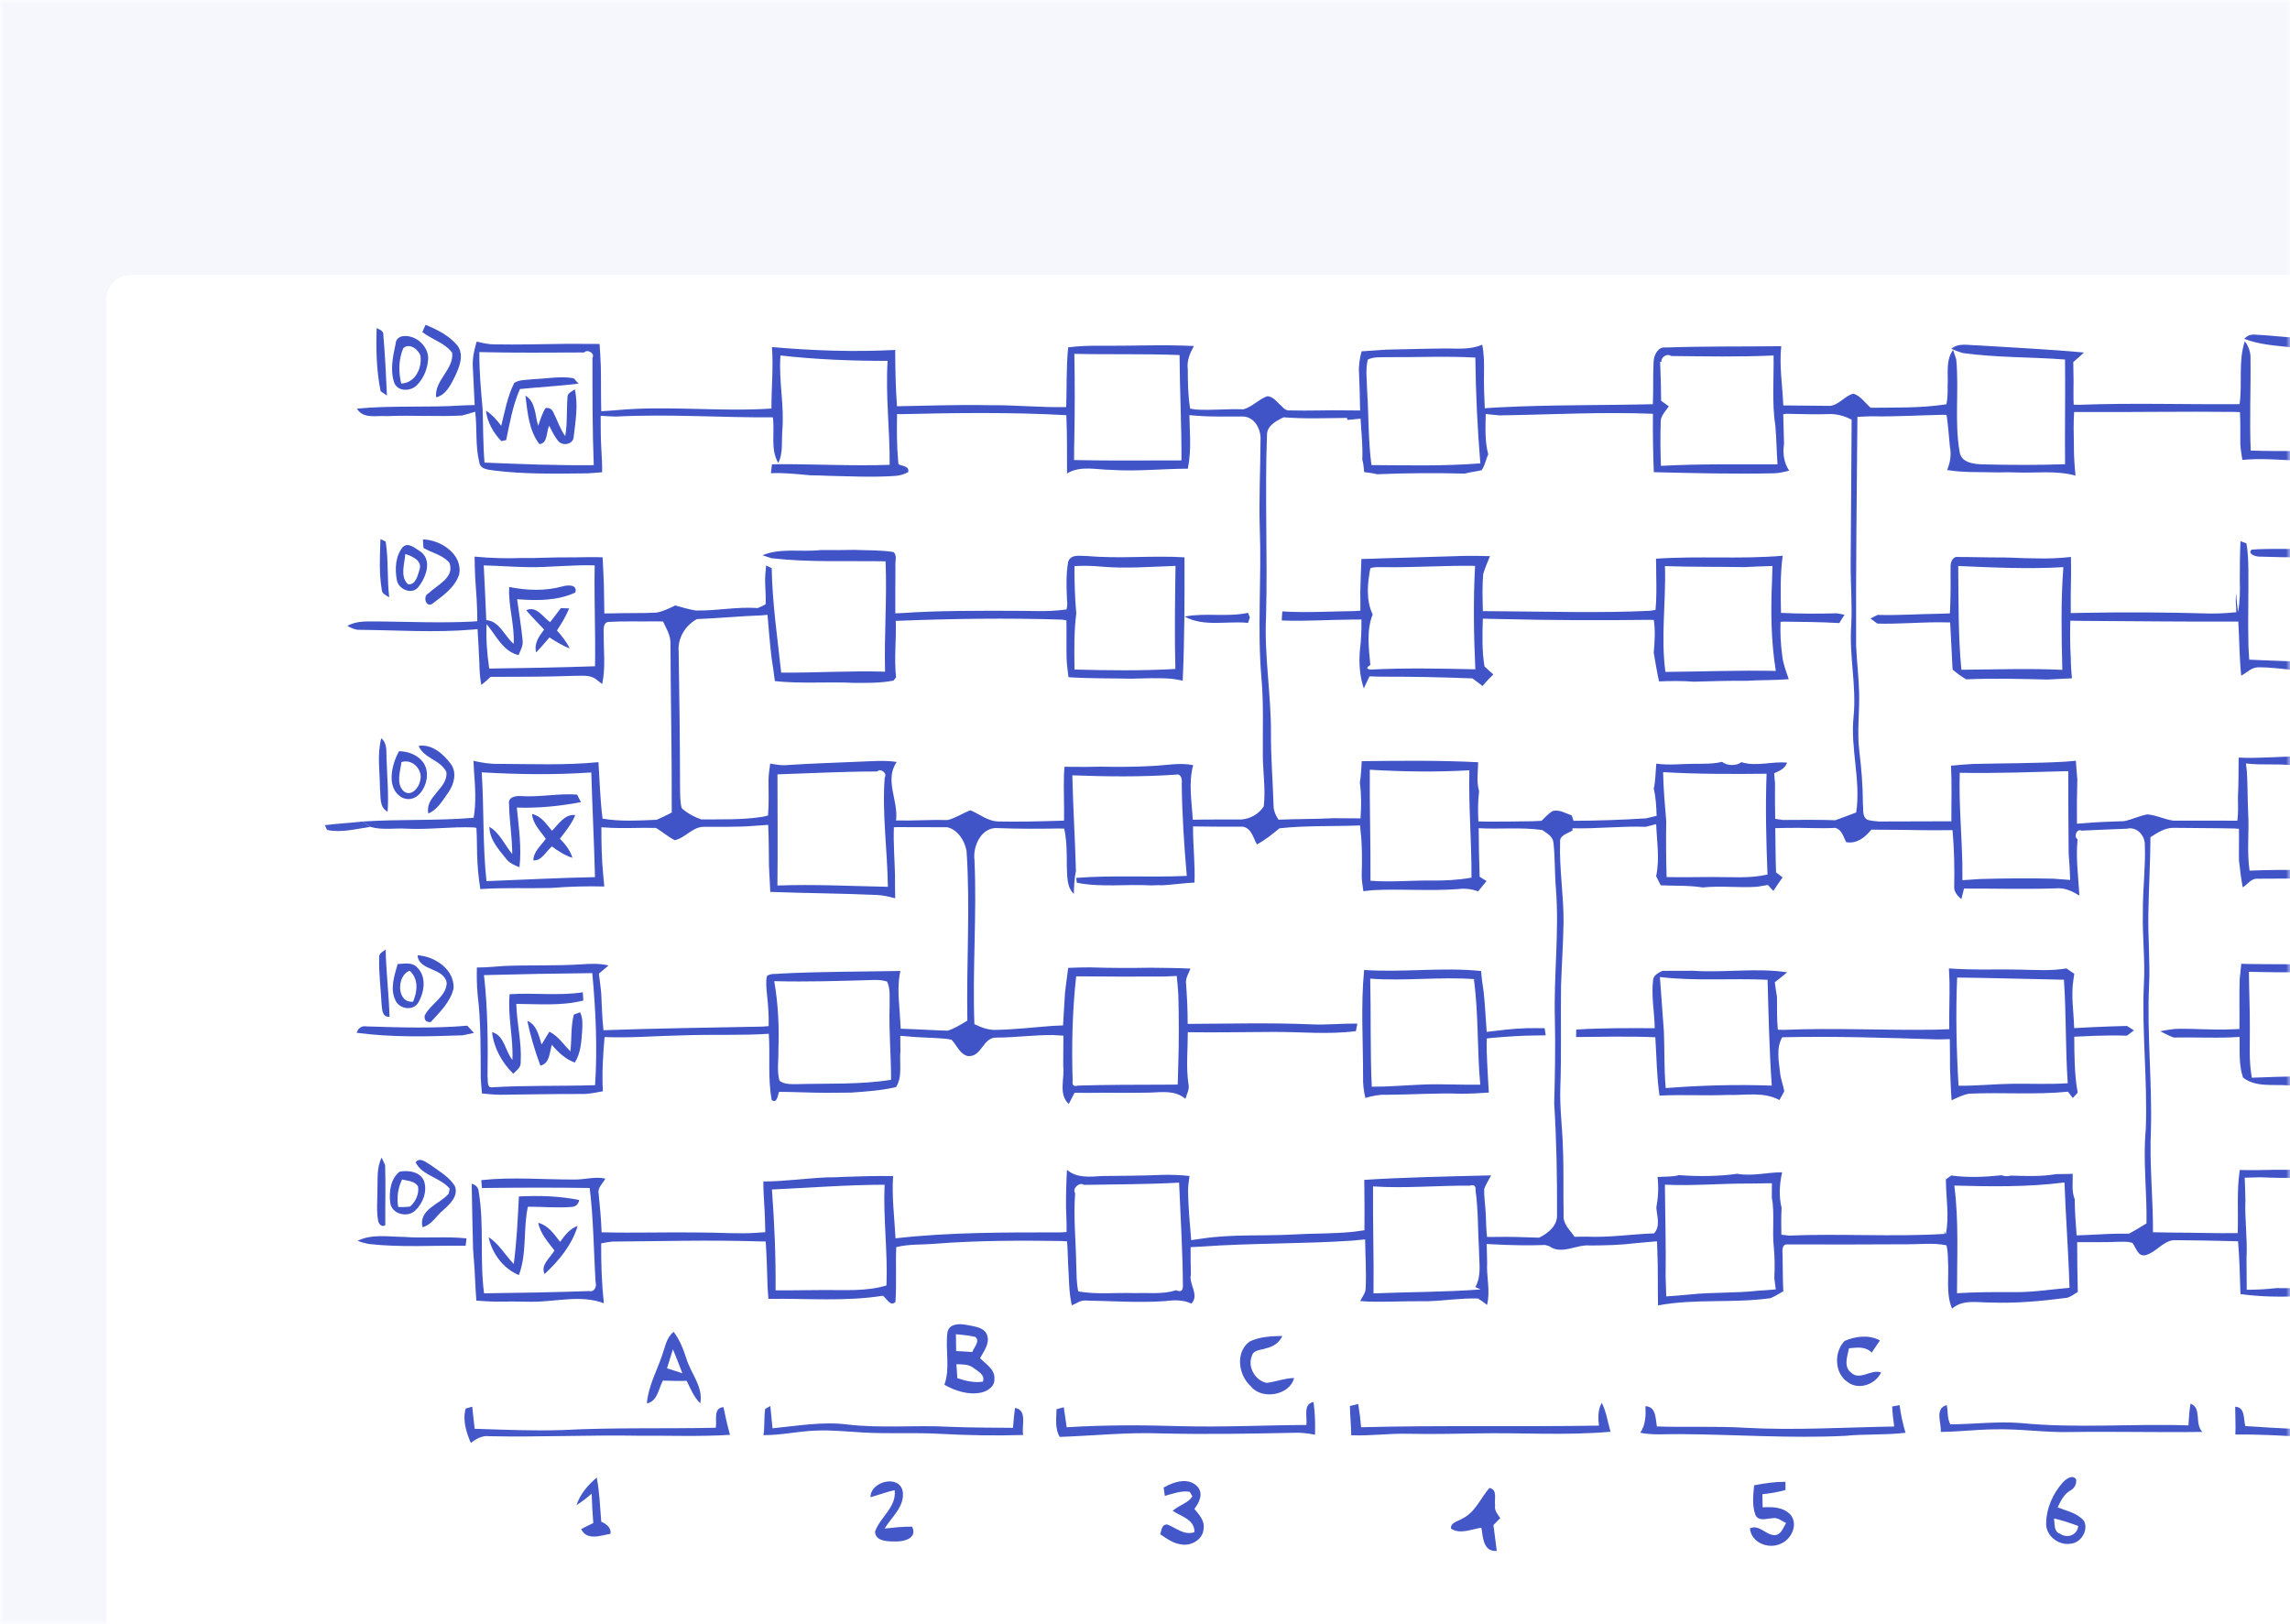<svg width="282" height="200" viewBox="0 0 282 200" fill="none" xmlns="http://www.w3.org/2000/svg">
<mask id="mask0_1290_6982" style="mask-type:alpha" maskUnits="userSpaceOnUse" x="0" y="0" width="282" height="200">
<rect width="282" height="200" fill="#C4C4C4"/>
</mask>
<g mask="url(#mask0_1290_6982)">
<rect width="282" height="200" fill="#F5F7FD"/>
<g filter="url(#filter0_d_1290_6982)">
<path d="M20 23.02C20 21.352 21.352 20 23.02 20H324.98C326.648 20 328 21.352 328 23.02V304.447C328 306.115 326.648 307.467 324.98 307.467H23.02C21.352 307.467 20 306.115 20 304.447V23.02Z" fill="white"/>
</g>
<path d="M52.403 40C53.866 40.603 55.368 41.351 56.373 42.608C57.163 43.778 56.564 45.223 56.022 46.364C55.495 47.397 54.942 48.625 53.703 48.936C53.469 46.841 55.892 45.523 55.686 43.456C54.819 42.228 53.176 41.82 52.009 40.892C52.111 40.668 52.306 40.224 52.403 40Z" fill="#4054C7"/>
<path d="M46.382 40.412C46.772 40.596 47.263 40.744 47.206 41.283C47.422 43.753 47.538 46.234 47.65 48.712C47.455 48.578 47.065 48.311 46.87 48.178C46.357 45.635 46.295 43.002 46.382 40.412Z" fill="#4054C7"/>
<path d="M49.6 41.401C51.258 41.167 52.977 42.799 52.696 44.49C52.584 45.588 52.103 46.668 51.32 47.451C50.579 48.188 49.037 48.264 48.567 47.188C48.004 45.613 48.383 43.894 48.726 42.312C48.737 41.806 49.124 41.477 49.6 41.401ZM49.658 42.886C49.08 44.255 49.059 45.801 49.409 47.231C51.121 47.184 52.006 45.309 51.771 43.796C51.522 43.002 50.362 42.189 49.658 42.886Z" fill="#4054C7"/>
<path d="M276.369 41.726C276.731 41.325 277.178 41.155 277.717 41.213C279.385 41.278 281.043 41.502 282.715 41.585C283.824 41.69 284.933 41.795 286.049 41.87C288.025 42.123 290.08 41.852 292.012 42.373C292.099 42.532 292.272 42.853 292.359 43.016C291.752 43.156 291.142 43.276 290.539 43.395C290.557 43.969 290.589 44.543 290.614 45.114C290.647 46.826 290.719 48.531 290.842 50.239C291.051 50.239 291.47 50.246 291.68 50.25C296.538 50.156 301.392 50.051 306.254 50.041C308.056 50.059 309.873 49.849 311.671 50.102C311.751 47.447 311.487 44.767 311.834 42.131C313.987 41.701 316.255 41.784 318.454 41.82C319.953 41.957 321.463 42.04 322.973 42.037C324.457 42.08 325.949 42.123 327.434 42.282C326.975 44.912 327.405 47.592 327.246 50.243C331.927 50.192 336.608 50.181 341.289 50.116C342.657 50.098 344.037 49.997 345.406 50.189C345.121 51.034 344.185 50.904 343.484 50.947C338.067 51.019 332.649 51.207 327.235 51.077C327.04 53.017 327.253 54.978 326.957 56.907C326.22 56.834 325.494 56.733 324.761 56.751C321.445 56.845 318.126 56.852 314.814 56.751C313.784 56.574 312.795 56.798 311.827 57.109C311.592 55.007 311.643 52.883 311.664 50.774C307.944 51.124 304.202 50.839 300.475 50.947C297.578 50.962 294.685 51.023 291.788 51.019C291.55 51.023 291.07 51.026 290.828 51.03C290.842 53.208 290.932 55.386 290.788 57.56L290.752 58.001C290.26 57.643 289.86 57.192 289.513 56.704C287.66 56.603 285.807 56.697 283.958 56.733C281.617 56.726 279.284 56.437 276.947 56.578C276.741 56.592 276.337 56.614 276.131 56.629C276.033 55.989 275.922 55.35 275.882 54.703C275.864 53.389 275.914 52.07 275.835 50.756C275.68 50.748 275.365 50.734 275.21 50.727C268.828 50.654 262.446 50.777 256.064 50.734C255.905 50.734 255.58 50.738 255.417 50.741C255.327 52.056 255.356 53.374 255.388 54.689C255.377 55.986 255.453 57.282 255.59 58.572C253.214 57.911 250.743 58.276 248.316 58.182C247.569 58.149 246.825 58.153 246.084 58.178C243.978 58.109 241.855 58.228 239.774 57.885C240.15 56.979 240.327 56.014 240.121 55.039C239.987 53.724 239.911 52.403 239.706 51.095L239.348 51.081C236.361 51.131 233.378 51.334 230.391 51.265C229.831 51.279 229.278 51.308 228.729 51.341C228.65 60.739 228.531 70.137 228.57 79.531C228.65 81.456 228.899 83.371 228.939 85.296C229.007 87.712 228.664 90.135 228.968 92.545C229.231 94.704 229.405 96.875 229.405 99.057C229.495 99.685 229.289 100.566 229.95 100.949C230.409 101.094 230.893 101.126 231.377 101.166C234.349 101.155 237.325 101.144 240.302 101.141C240.287 98.858 240.374 96.575 240.255 94.296C241.154 94.21 242.061 94.123 242.967 94.08C246.741 93.989 250.523 94.011 254.294 93.802C254.734 93.765 255.182 93.726 255.634 93.689C255.684 94.452 255.739 95.214 255.811 95.976C255.757 97.796 255.746 99.62 255.767 101.441C256.139 101.412 256.519 101.383 256.902 101.354C258.458 101.227 260.015 101.173 261.579 101.123C262.543 100.92 263.439 100.483 264.411 100.292C265.527 100.368 266.549 100.924 267.665 101.065C270.146 101.072 272.628 101.04 275.112 101.072L275.517 101.065C275.64 100.097 275.604 99.122 275.589 98.15C275.669 96.536 275.661 94.918 275.676 93.299C278.284 93.426 280.888 93.133 283.499 93.151C286.316 93.148 289.137 93.22 291.951 92.978C291.684 95.831 292.066 98.688 292.009 101.545C293.652 101.592 295.295 101.585 296.942 101.567C297.491 101.48 298.181 101.585 298.597 101.119C299.471 100.115 300.706 99.089 300.471 97.605C300.088 90.739 300.233 83.858 300.439 76.992C299.463 76.457 298.376 76.172 297.264 76.255C295.364 76.288 293.471 76.418 291.575 76.515C291.373 78.711 291.691 80.907 291.669 83.103C291.214 82.991 290.759 82.883 290.311 82.782C287.664 82.309 284.962 82.59 282.293 82.493C280.906 82.363 279.523 82.168 278.132 82.179C277.29 82.15 276.687 82.843 275.994 83.208C275.759 80.99 275.77 78.762 275.633 76.544C269.099 76.58 262.569 76.49 256.038 76.457C255.67 76.45 255.309 76.443 254.951 76.436C254.897 77.996 254.922 79.56 255.009 81.124C255.009 81.929 255.07 82.735 255.146 83.537C254.149 83.584 253.16 83.62 252.174 83.685C248.822 83.609 245.47 83.511 242.122 83.659C241.522 83.313 240.966 82.901 240.45 82.453C240.352 80.521 240.244 78.585 240.15 76.653C239.673 76.645 239.196 76.638 238.727 76.634C236.209 76.634 233.699 76.869 231.182 76.793C230.972 76.638 230.55 76.324 230.34 76.168C230.625 76.02 230.918 75.872 231.211 75.724C233.739 75.804 236.264 75.609 238.792 75.583C239.232 75.569 239.673 75.555 240.121 75.54C240.219 73.59 240.215 71.639 240.2 69.685C240.226 69.245 240.377 68.764 240.84 68.591C242.797 68.58 244.755 68.667 246.716 68.649C246.951 68.656 247.421 68.667 247.659 68.674C248.674 68.725 249.696 68.757 250.722 68.761C252.156 68.808 253.593 68.746 255.023 68.587C255.034 69.331 255.049 70.079 255.041 70.823C255.005 72.383 254.98 73.944 255.002 75.504C255.475 75.493 255.955 75.482 256.436 75.471C261.601 75.374 266.773 75.399 271.938 75.551C273.086 75.58 274.238 75.511 275.387 75.392C275.401 74.615 275.217 73.835 275.412 73.073C275.365 73.832 275.528 74.605 275.6 75.37C275.838 74.088 275.864 72.784 275.817 71.488C275.813 69.873 275.831 68.262 275.903 66.651C276.084 66.716 276.445 66.846 276.626 66.911C276.843 67.999 276.853 69.118 276.875 70.223C276.908 73.322 276.799 76.421 276.882 79.517C276.904 80.091 276.94 80.662 276.983 81.236C277.579 81.261 278.182 81.29 278.789 81.315C281.426 81.416 284.063 81.532 286.703 81.572C287.916 81.575 289.134 81.575 290.351 81.597C290.365 80.163 290.358 78.729 290.358 77.292C290.362 75.172 290.372 73.052 290.354 70.928C290.344 70.158 290.34 69.389 290.34 68.62C289.86 68.62 289.383 68.616 288.913 68.62C285.33 68.638 281.744 68.677 278.161 68.544C277.767 68.54 276.749 68.226 277.258 67.695C278.103 67.619 278.959 67.608 279.815 67.598C282.275 67.623 284.734 67.598 287.198 67.58C288.617 67.735 290.13 67.33 291.503 67.659C291.575 70.216 291.554 72.781 291.517 75.341C293.428 75.352 295.339 75.291 297.253 75.248C298.756 75.374 299.85 74.189 301.233 73.864C302.183 73.998 302.891 74.803 303.754 75.201C306.38 75.11 309.013 75.179 311.646 75.157C311.794 75.139 312.094 75.107 312.246 75.089C312.278 73.904 312.235 72.719 312.235 71.534C312.267 70.361 312.217 69.187 312.192 68.013C312.267 67.93 312.419 67.76 312.495 67.677C315.352 67.879 318.205 67.413 321.062 67.641C323.395 67.775 325.761 67.482 328.066 67.984C327.668 68.392 327.253 68.779 326.838 69.158C326.895 70.205 327.007 71.249 327.076 72.3C327.112 73.275 327.145 74.254 327.246 75.229C327.437 75.24 327.827 75.262 328.019 75.273C333.631 75.121 339.244 75.132 344.857 75.226C344.962 75.421 345.175 75.814 345.28 76.01C344.088 76.219 342.874 76.179 341.675 76.129C337.077 75.908 332.465 75.995 327.871 76.197C327.719 76.223 327.412 76.273 327.26 76.299C327.17 77.888 327.271 79.481 327.387 81.066C327.91 81.294 328.434 81.518 328.965 81.76C328.708 82.153 328.362 82.363 327.921 82.392C326.61 82.46 325.299 82.45 323.999 82.554C320.542 82.717 317.089 82.496 313.636 82.522L313.579 82.8C313.481 83.309 313.394 83.826 313.318 84.338C312.058 83.566 312.397 81.897 312.253 80.644C312.235 79.228 312.289 77.816 312.246 76.4C312.098 76.382 311.801 76.349 311.653 76.335C309.006 76.168 306.355 76.179 303.707 76.248C302.599 76.215 301.042 76.678 301.208 78.068C300.98 84.581 300.962 91.107 301.215 97.623C301.175 99.075 301.977 100.321 302.649 101.542C305.647 101.343 308.666 101.65 311.65 101.217C311.812 101.191 312.141 101.134 312.307 101.108C312.354 100.151 312.343 99.198 312.361 98.24C312.455 96.272 312.56 94.3 312.48 92.328C312.979 92.624 313.452 92.967 313.914 93.332C314.146 93.328 314.611 93.328 314.843 93.328C318.162 93.299 321.481 93.285 324.8 93.289C325.913 93.31 327.025 93.245 328.141 93.184C327.777 95.167 327.986 97.186 327.95 99.187C327.968 99.906 327.78 100.693 328.109 101.365C328.622 101.26 328.355 100.426 328.445 100.05C328.448 100.512 328.459 100.975 328.477 101.433C330.337 101.282 332.201 101.213 334.068 101.141C335.289 101.285 336.048 100.328 336.748 99.494C337.738 100.119 338.721 100.834 339.909 101.022C341.541 101.079 343.178 100.967 344.814 100.975C344.839 101.202 344.886 101.657 344.911 101.885C343.322 101.986 341.736 101.932 340.151 101.914C339.027 101.805 338.06 102.372 337.164 102.965C337.651 109.954 337.207 116.968 337.384 123.968C337.417 124.889 338.002 125.647 338.421 126.434C339.1 126.438 339.782 126.445 340.472 126.452C341.874 126.496 343.3 126.369 344.691 126.64C344.767 126.875 344.918 127.337 344.994 127.569C343.409 127.677 341.823 127.565 340.237 127.594C338.171 127.67 336.113 127.894 334.054 127.655C332.219 127.67 330.399 128.071 328.564 127.839C327.899 127.587 327.632 128.298 327.802 128.829C327.871 130.31 327.957 131.794 328.033 133.282C326.798 133.022 325.563 133.311 324.342 133.449C321.423 133.611 318.494 133.532 315.576 133.719C314.586 133.705 313.582 133.763 312.704 134.254C312.231 132.13 312.206 129.945 312.007 127.785C310.198 127.691 308.406 127.995 306.604 128.049C301.934 128.179 297.267 127.839 292.601 127.811C292.319 127.811 291.756 127.811 291.474 127.811C291.499 129.544 291.546 131.282 291.561 133.019C291.55 133.557 291.528 134.095 291.496 134.633C291.163 134.442 290.856 134.225 290.575 133.983C290.452 133.878 290.21 133.669 290.091 133.564C287.866 133.333 285.626 133.608 283.398 133.644C282.86 133.658 282.325 133.665 281.798 133.662C279.941 133.51 277.785 133.936 276.214 132.701C275.669 131.094 275.828 129.364 275.791 127.695C275.419 127.713 275.051 127.735 274.69 127.753C272.353 127.843 270.013 127.72 267.676 127.771C267.101 127.558 266.552 127.276 266.018 126.991C266.632 126.875 267.257 126.77 267.889 126.705C270.11 126.648 272.331 126.857 274.556 126.77C274.957 126.752 275.362 126.738 275.773 126.723C275.806 124.69 275.737 122.653 275.802 120.623C275.864 119.976 275.929 119.33 276.001 118.687C276.546 118.705 277.095 118.727 277.648 118.723C280.696 118.738 283.752 118.817 286.797 118.593C288.176 118.514 289.556 118.384 290.94 118.409C291.015 119.637 291.091 120.865 291.218 122.093C291.304 123.661 291.344 125.232 291.463 126.803C291.72 126.806 292.233 126.817 292.489 126.824C298.387 126.868 304.3 127.41 310.191 126.821C310.794 126.774 311.401 126.734 312.015 126.698C312.022 126.254 312.033 125.817 312.047 125.376C312.065 123.133 312.022 120.887 312.083 118.644C315.056 119.164 318.064 118.568 321.059 118.745C323.161 118.687 325.436 119.337 327.372 118.21C327.806 119.572 327.589 121.013 327.69 122.414C327.708 123.874 327.722 125.333 327.73 126.796C327.99 126.799 328.503 126.806 328.759 126.81C330.558 126.796 332.346 126.557 334.144 126.485C335.138 125.629 336.589 124.755 336.485 123.256C336.571 119.514 336.485 115.772 336.478 112.034C336.445 108.708 336.669 105.349 336.062 102.058C335.343 102.047 334.632 102.047 333.924 102.062C332.067 102.13 330.204 102.112 328.358 102.315C327.892 102.408 327.73 102.719 327.874 103.243C327.982 104.904 328.04 106.569 328.022 108.234C326.841 108.285 325.664 108.343 324.493 108.466C321.275 108.346 318.061 108.13 314.843 108.079C314.615 108.072 314.153 108.057 313.925 108.05C313.907 108.74 313.886 109.43 313.849 110.123C313.474 109.795 312.928 109.56 312.824 109.025C312.387 107.407 312.499 105.71 312.365 104.055C312.426 103.528 312.755 102.387 311.95 102.343C308.8 102.553 305.632 102.376 302.494 102.665C300.706 102.914 298.922 102.549 297.134 102.531C295.447 102.484 293.76 102.488 292.077 102.495C292.066 104.269 292.153 106.042 292.222 107.815C291.286 107.866 290.358 107.985 289.444 108.18C285.616 108.184 281.791 108.173 277.966 108.213C277.211 108.18 276.756 108.921 276.178 109.278C275.972 108.18 275.835 107.071 275.719 105.963C275.69 104.666 275.744 103.369 275.712 102.073C275.571 102.062 275.286 102.04 275.141 102.029C272.635 101.968 270.128 101.99 267.625 101.946C266.563 101.953 265.675 102.553 264.815 103.098C264.801 106.197 264.609 109.296 264.559 112.399C264.494 115.411 264.793 118.423 264.642 121.436C264.382 127.33 265.025 133.214 264.876 139.108C264.671 143.323 265.151 147.531 265.126 151.75C265.946 151.768 266.765 151.782 267.589 151.793C270.244 151.793 272.898 151.898 275.557 151.858C275.658 149.265 275.416 146.653 275.817 144.078C277.157 144.129 278.5 144.093 279.844 144.064C281.942 144.06 284.041 144.06 286.139 143.995C287.797 143.999 289.451 143.825 291.098 143.601C290.261 146.516 291.106 149.583 290.499 152.53C290.586 154.733 290.506 156.983 291.127 159.125C286.067 159.403 280.946 160.079 275.896 159.36C275.835 157.193 275.784 155.022 275.604 152.862C272.949 152.786 270.294 152.739 267.643 152.725C266.292 152.906 265.509 154.209 264.244 154.563C263.266 154.831 263.056 153.632 262.587 153.057C262.457 153.028 262.197 152.967 262.067 152.938C261.268 152.884 260.474 152.953 259.683 152.963C258.382 152.981 257.086 152.974 255.789 152.974C255.796 155.018 255.818 157.063 255.869 159.107C255.421 159.36 255.016 159.71 254.511 159.826C251.43 160.227 248.32 160.516 245.21 160.407C243.574 160.429 241.732 159.967 240.385 161.159C239.583 159.27 240.038 157.175 239.879 155.192C239.879 154.574 239.836 153.957 239.702 153.361L239.529 153.332C238.062 153.043 236.574 153.227 235.101 153.231C230.098 153.252 225.096 153.274 220.097 153.249C219.44 153.191 219.472 154.025 219.512 154.469C219.548 155.983 219.523 157.5 219.606 159.017C219.082 159.309 218.584 159.645 218.031 159.869C213.444 160.516 208.741 159.902 204.176 160.761C204.125 158.5 204.19 156.239 204.089 153.978C204.078 153.7 204.057 153.148 204.05 152.869C203.179 152.934 202.312 153.007 201.449 153.093C199.582 153.328 197.7 153.371 195.822 153.382C194.117 153.213 192.347 154.574 190.783 153.469C190.664 153.433 190.419 153.357 190.296 153.317C188.158 153.4 186.016 153.353 183.877 153.238C183.679 153.227 183.278 153.209 183.076 153.198C183.09 153.953 183.112 154.704 183.133 155.459C183.021 157.211 183.56 158.973 183.119 160.7C182.751 160.425 182.393 160.133 182.003 159.909C179.977 159.847 177.961 160.173 175.939 160.241C174.313 160.245 172.692 160.245 171.07 160.299C169.878 160.299 168.69 160.335 167.505 160.227C167.729 159.714 168.159 159.259 168.173 158.677C168.274 156.662 168.126 154.646 168.108 152.631C167.577 152.685 167.05 152.739 166.53 152.783C160.361 153.195 154.17 153.075 148.005 153.512C147.539 153.538 147.076 153.563 146.618 153.588C146.611 154.701 146.618 155.813 146.65 156.926C146.365 158.201 147.727 159.41 146.726 160.537C145.664 160.039 144.508 160.093 143.382 160.238C140.113 160.443 136.848 160.223 133.583 160.155C132.998 160.155 132.51 160.545 131.986 160.754C131.593 159.031 131.654 157.251 131.524 155.502C131.495 154.621 131.477 153.744 131.401 152.873C131.202 152.859 130.809 152.837 130.61 152.826C125.474 152.754 120.331 152.765 115.206 153.162C113.595 153.306 111.944 153.187 110.366 153.581C110.275 155.828 110.424 158.081 110.268 160.328C109.64 160.978 109.203 159.876 108.712 159.573C104.056 160.303 99.321 159.884 94.629 159.952C94.586 159.418 94.539 158.887 94.517 158.352C94.463 156.532 94.416 154.708 94.29 152.891C94.015 152.887 93.462 152.877 93.188 152.869C87.282 152.685 81.374 152.859 75.468 152.898C74.981 152.934 74.504 153.032 74.031 153.115C74.016 155.578 74.096 158.042 74.359 160.49C71.488 159.407 68.407 160.339 65.442 160.31C63.932 160.274 62.422 160.277 60.913 160.295C60.158 160.281 59.41 160.223 58.659 160.169C58.623 159.667 58.59 159.168 58.561 158.666C58.496 157.041 58.392 155.419 58.254 153.801C58.196 151.129 58.121 148.452 58.084 145.783C58.626 145.917 58.915 146.249 58.955 146.78C59.641 150.912 59.06 155.123 59.609 159.27C63.928 159.223 68.248 159.143 72.564 158.995C73.175 159.143 73.511 158.435 73.348 157.933C73.099 154.054 73.099 150.161 72.615 146.3C68.421 146.238 64.228 146.245 60.035 146.296C59.861 146.3 59.518 146.307 59.345 146.31C59.327 146.065 59.287 145.574 59.269 145.332C63.094 144.92 66.941 145.27 70.776 145.259C72.037 145.27 73.29 144.858 74.547 145.144C74.24 145.743 73.554 146.26 73.72 147.007C73.875 148.586 74.034 150.168 74.081 151.757C78.152 151.865 82.222 151.717 86.296 151.782C88.605 151.775 90.916 151.981 93.228 151.815C93.48 151.797 93.986 151.761 94.239 151.743C94.217 150.124 94.141 148.51 94.033 146.899C94.008 146.43 94.008 145.964 94.004 145.498C96.662 145.49 99.299 145.097 101.954 144.988C102.579 144.992 103.204 144.981 103.832 144.934C105.88 144.855 107.931 144.804 109.979 144.829C109.806 147.39 110.149 149.944 110.279 152.497C117.026 151.735 123.823 151.771 130.603 151.768C130.791 151.757 131.159 151.735 131.343 151.724C131.361 150.749 131.311 149.778 131.278 148.806C131.257 147.224 131.307 145.642 131.39 144.06C132.622 145.118 134.222 144.916 135.721 144.826C138.184 144.801 140.651 144.793 143.114 144.685C144.234 144.656 145.361 144.699 146.481 144.822C146.379 145.537 146.275 146.253 146.307 146.979C146.35 148.896 146.531 150.811 146.69 152.725C147.156 152.653 147.622 152.584 148.095 152.519C151.75 151.977 155.456 152.23 159.136 152.031C161.668 151.88 164.211 151.952 166.736 151.685C167.162 151.627 167.588 151.566 168.022 151.504C168.029 149.763 168.043 148.022 168.011 146.281C168.007 146.036 168.003 145.545 168 145.299C173.201 144.97 178.416 144.88 183.625 144.746C183.343 145.303 182.978 145.819 182.772 146.411C182.74 147.473 182.928 148.524 182.967 149.586C182.996 150.496 183.018 151.414 183.119 152.324C183.3 152.328 183.654 152.331 183.834 152.331C185.734 152.288 187.637 152.346 189.537 152.418C190.621 151.887 191.802 150.948 191.737 149.615C191.759 145.032 191.679 140.448 191.39 135.872C191.484 132.383 191.553 128.89 191.47 125.398C191.332 120.092 192.015 114.79 191.607 109.491C191.441 107.591 191.506 105.677 191.3 103.781C191.235 103.019 190.491 102.604 189.927 102.221C187.33 101.841 184.697 102.145 182.09 101.993C182.104 103.987 182.14 105.981 182.209 107.974C182.422 108.104 182.844 108.364 183.058 108.498C182.707 108.917 182.364 109.34 182.028 109.766C181.234 109.488 180.399 109.376 179.569 109.488C176.061 109.755 172.551 109.437 169.047 109.625C168.657 109.657 168.274 109.701 167.895 109.748C167.787 109.101 167.693 108.451 167.686 107.794C167.74 105.937 167.758 104.07 167.534 102.221C167.523 102.08 167.494 101.794 167.483 101.654C164.182 101.784 160.834 101.646 157.565 102.004C156.684 102.726 155.795 103.452 154.784 103.987C154.318 103.189 154.13 102.029 153.079 101.809C151.024 101.827 148.969 101.791 146.914 101.773C146.9 104.081 147.185 106.382 147.095 108.689C145.794 108.747 144.512 108.942 143.219 109.015C142.721 109.004 142.222 109.011 141.735 109.036C138.701 108.859 135.576 109.307 132.6 108.704C132.582 108.556 132.55 108.26 132.535 108.112C137.061 107.754 141.612 108.079 146.145 107.866C145.816 104.074 145.56 100.274 145.523 96.467C145.603 96.016 145.448 95.235 144.83 95.394C140.575 95.691 136.31 95.64 132.051 95.481C132.134 99.403 132.391 103.319 132.495 107.238C132.308 108.177 132.254 109.126 132.239 110.08C131.304 109.195 131.448 107.815 131.372 106.645C131.376 105.107 131.376 103.553 131.054 102.044C130.863 102.04 130.48 102.033 130.289 102.029C127.8 102.08 125.308 102.073 122.823 101.979C120.876 101.841 119.782 104.182 119.999 105.876C120.309 112.623 119.738 119.373 119.991 126.12C120.865 126.546 121.797 126.9 122.794 126.824C125.07 126.778 127.331 126.507 129.602 126.337C130.032 126.315 130.469 126.297 130.906 126.279C130.989 124.979 131.054 123.675 131.141 122.375C131.246 121.309 131.419 120.255 131.542 119.193C132.449 119.157 133.355 119.128 134.265 119.131C136.729 119.214 139.192 119.218 141.655 119.175C143.302 119.196 144.953 119.2 146.6 119.283C146.376 119.879 145.968 120.453 146.058 121.121C146.174 122.776 146.26 124.43 146.253 126.091C151.31 126.07 156.37 125.932 161.426 126.145C163.337 126.243 165.244 126.019 167.155 126.062C167.108 126.29 167.01 126.752 166.963 126.983C163.561 127.428 160.137 127.059 156.724 127.081C153.238 127.088 149.756 127.171 146.271 127.117C146.275 129.255 146.036 131.412 146.358 133.543C146.499 134.167 146.137 134.738 145.971 135.32C144.732 134.236 143.085 134.503 141.579 134.554C139.015 134.608 136.45 134.547 133.89 134.586C133.362 134.586 132.842 134.579 132.326 134.572C132.091 135.034 131.856 135.493 131.614 135.952C130.292 134.749 131.134 132.788 130.928 131.238C130.946 130.007 130.95 128.775 130.953 127.543C130.523 127.514 130.094 127.489 129.667 127.467C127.345 127.442 125.037 127.774 122.715 127.778C121.024 127.717 120.898 130.22 119.193 130.053C118.218 129.858 117.821 128.699 117.17 128.038C117.019 128.013 116.719 127.959 116.571 127.93C114.942 127.774 113.306 127.792 111.684 127.626C111.478 127.608 111.07 127.572 110.864 127.554C110.868 128.186 110.875 128.818 110.882 129.454C110.738 130.899 111.16 132.621 110.34 133.875C108.52 134.305 106.642 134.42 104.782 134.554C103.771 134.568 102.763 134.572 101.752 134.579C99.816 134.572 97.88 134.471 95.944 134.456C95.77 134.836 95.691 136.002 95.03 135.453C94.531 132.773 94.857 130.017 94.672 127.308C91.162 127.543 87.644 127.366 84.133 127.5C80.904 127.561 77.679 127.847 74.45 127.713C74.255 129.931 74.114 132.163 74.24 134.388C73.493 134.529 72.745 134.684 71.986 134.724C68.534 134.702 65.084 134.789 61.631 134.817C60.869 134.81 60.111 134.738 59.356 134.659C59.291 134.008 59.219 133.358 59.2 132.705C59.182 129.277 59.229 125.842 58.814 122.433C58.709 121.342 58.702 120.24 58.724 119.146C59.822 119.146 60.916 119.048 62.007 118.962C65.214 118.821 68.425 118.965 71.629 118.756C72.734 118.673 73.854 118.633 74.941 118.897C74.551 119.24 74.15 119.572 73.749 119.901C73.843 120.728 73.973 121.555 74.041 122.389C74.099 123.884 74.15 125.383 74.316 126.871C80.843 126.633 87.373 126.561 93.899 126.424C94.091 126.409 94.466 126.38 94.654 126.366C94.698 125.04 94.582 123.718 94.445 122.404C94.376 121.674 94.29 120.934 94.438 120.211C94.867 119.832 95.51 119.991 96.038 119.901C100.982 119.641 105.93 119.666 110.879 119.572C110.532 121.125 110.637 122.714 110.767 124.282C110.806 125.084 110.857 125.885 110.918 126.684C111.489 126.702 112.063 126.727 112.641 126.752C113.996 126.796 115.354 126.9 116.712 126.926C117.582 126.651 118.348 126.149 119.124 125.687C118.998 118.727 119.493 111.76 119.027 104.807C118.814 103.55 117.954 102.177 116.647 101.874C114.588 101.888 112.526 101.849 110.467 101.859L110.077 101.881C109.997 103.846 110.174 105.811 110.214 107.772C110.21 108.722 110.214 109.675 110.239 110.625C109.492 110.43 108.737 110.235 107.964 110.214C103.597 110.015 99.223 110.001 94.857 109.838C94.81 108.773 94.745 107.711 94.694 106.649C94.676 104.958 94.68 103.268 94.597 101.581C93.975 101.621 93.358 101.664 92.744 101.711C90.717 101.874 88.68 101.798 86.65 101.82C85.246 101.845 84.393 103.196 83.093 103.467C82.266 103.051 81.569 102.434 80.781 101.957C78.657 101.906 76.53 102.065 74.41 101.896L74.056 101.878C74.06 103.842 74.088 105.811 74.284 107.768C74.327 108.234 74.37 108.704 74.414 109.173C72.232 109.112 70.05 109.177 67.88 109.35C64.969 109.426 62.057 109.293 59.15 109.488C58.919 108.075 58.792 106.649 58.753 105.218C58.731 104.128 58.735 103.041 58.666 101.953L58.348 101.896C55.625 101.784 52.901 102.185 50.178 102.055C48.668 101.946 47.065 102.271 45.616 101.823C45.288 101.607 44.963 101.39 44.641 101.17C49.196 100.866 53.772 101.101 58.326 100.707C58.659 98.815 58.514 96.89 58.37 94.99C58.341 94.556 58.319 94.126 58.308 93.697C59.309 93.921 60.327 94.094 61.357 94.069C65.471 94.087 69.599 94.26 73.698 93.859C73.843 96.178 73.908 98.508 74.201 100.816C76.397 101.195 78.65 101.043 80.864 100.957C81.496 100.689 82.107 100.375 82.721 100.068C82.746 93.097 82.594 86.126 82.562 79.159C82.562 78.198 82.042 77.368 81.644 76.533C81.381 76.53 80.85 76.526 80.586 76.522C78.708 76.555 76.826 76.475 74.955 76.588C74.164 76.649 74.356 77.711 74.345 78.263C74.331 80.254 74.587 82.28 74.15 84.241C73.966 84.097 73.594 83.804 73.409 83.659C72.651 83.071 71.654 83.244 70.766 83.226C67.316 83.356 63.86 83.342 60.407 83.356C60.049 83.714 59.67 84.046 59.269 84.353C59.107 83.475 59.042 82.583 59.031 81.691C58.984 80.282 58.886 78.881 58.807 77.476C58.641 77.49 58.305 77.523 58.135 77.537C53.555 77.924 48.957 77.606 44.37 77.563C43.792 77.602 43.269 77.35 42.781 77.079C43.93 76.407 45.288 76.548 46.566 76.53C50.445 76.566 54.328 76.743 58.207 76.544C58.348 76.533 58.637 76.512 58.778 76.501C58.782 74.709 58.648 72.921 58.518 71.134C58.471 70.274 58.46 69.411 58.446 68.547C60.418 68.735 62.401 68.79 64.383 68.714C65.135 68.732 65.89 68.728 66.648 68.692C67.381 68.67 68.118 68.652 68.859 68.641C70.119 68.649 71.383 68.634 72.647 68.609C73.164 68.605 73.684 68.616 74.208 68.634C74.258 69.707 74.323 70.78 74.359 71.856C74.374 73.084 74.392 74.316 74.421 75.544C74.659 75.544 75.139 75.536 75.378 75.536C77.191 75.475 79.008 75.536 80.821 75.446C81.644 75.294 82.406 74.933 83.151 74.558C83.985 74.792 84.819 75.045 85.683 75.183C88.229 75.24 90.757 74.691 93.307 74.883C93.643 74.753 93.964 74.597 94.282 74.417C94.329 73.572 94.25 72.723 94.225 71.878C94.192 71.126 94.268 70.375 94.347 69.631C94.517 69.718 94.86 69.888 95.03 69.974C95.109 74.279 95.738 78.559 96.2 82.836C100.462 82.861 104.724 82.587 108.99 82.717C108.867 78.184 109.246 73.651 109.051 69.125C104.374 69.042 99.671 69.277 95.012 68.746C94.734 68.656 94.174 68.472 93.892 68.381C96.135 67.442 98.656 68.009 101.022 67.742C102.416 67.749 103.807 67.746 105.201 67.717C106.808 67.785 108.437 67.728 110.03 67.984C110.532 68.421 110.189 69.176 110.268 69.747C110.236 71.675 110.261 73.604 110.254 75.533C110.496 75.522 110.98 75.5 111.222 75.49C115.668 75.186 120.125 75.219 124.582 75.219C126.756 75.204 128.945 75.374 131.112 75.078L131.336 75.052C131.434 74.673 131.452 74.29 131.394 73.904C131.332 72.326 131.257 70.718 131.546 69.162C131.9 68.165 133.117 68.497 133.926 68.475C137.899 68.833 141.89 68.389 145.863 68.634C145.877 73.698 145.874 78.765 145.643 83.826C145.151 83.735 144.671 83.623 144.18 83.584C142.554 83.454 140.926 83.547 139.304 83.58C136.729 83.522 134.15 83.569 131.578 83.396C131.477 82.608 131.372 81.821 131.343 81.026C131.307 79.484 131.358 77.938 131.322 76.396C131.184 76.371 130.914 76.327 130.776 76.306C123.957 76.089 117.124 76.19 110.308 76.461C110.391 78.776 110.084 81.095 110.348 83.407C110.272 83.508 110.113 83.71 110.037 83.811C108.405 84.136 106.725 84.1 105.071 84.093C101.856 83.934 98.627 84.227 95.42 83.876C95.312 82.912 95.156 81.955 95.012 80.998C94.806 79.239 94.658 77.476 94.513 75.713C94.329 75.728 93.957 75.764 93.769 75.782C91.118 75.876 88.474 76.14 85.82 76.241C84.4 77.006 83.429 78.596 83.573 80.228C83.66 85.776 83.736 91.32 83.743 96.868C83.765 97.756 83.714 98.67 83.956 99.537C84.653 100.155 85.484 100.613 86.365 100.913C88.883 100.888 91.425 100.982 93.921 100.585C94.087 100.545 94.416 100.473 94.578 100.433C94.705 98.974 94.633 97.511 94.636 96.052C94.654 95.373 94.748 94.701 94.846 94.033C95.528 94.152 96.218 94.285 96.919 94.217C99.866 94.018 102.821 93.935 105.772 93.802C107.321 93.751 108.885 93.596 110.427 93.834C108.874 96.059 110.662 98.62 110.344 101.04C112.464 101.087 114.581 100.935 116.701 100.985C117.701 100.74 118.55 100.133 119.511 99.783C120.678 100.285 121.714 101.191 123.058 101.166C125.398 101.209 127.739 101.162 130.079 101.087C130.318 101.079 130.794 101.065 131.029 101.058C131.065 99.161 130.964 97.265 131.022 95.369C131.036 95.134 131.065 94.665 131.083 94.426C131.242 94.43 131.56 94.43 131.719 94.434C132.983 94.459 134.251 94.441 135.515 94.415C137.657 94.455 139.799 94.452 141.937 94.325C143.598 94.257 145.271 93.892 146.932 94.224C146.329 96.427 146.766 98.714 146.881 100.949C148.879 100.906 150.88 100.928 152.877 100.917C153.979 100.837 155.033 100.241 155.622 99.302C155.882 97.171 155.499 95.022 155.51 92.884C155.488 89.756 155.618 86.625 155.34 83.504C154.806 77.371 155.373 71.213 155.134 65.073C155.019 61.454 155.21 57.838 155.225 54.223C155.315 52.944 154.575 51.427 153.173 51.294C151.237 51.279 149.298 51.352 147.369 51.196C147.141 51.178 146.69 51.142 146.466 51.124C146.484 52.085 146.52 53.042 146.553 53.999C146.582 55.245 146.52 56.495 146.275 57.719C143.136 57.723 140.001 58.077 136.859 57.864C135.031 57.853 133.07 57.293 131.401 58.304C131.387 55.913 131.419 53.519 131.314 51.128C124.481 50.748 117.64 50.846 110.806 51.005L110.471 50.983C110.431 52.923 110.427 54.87 110.608 56.802C110.615 56.896 110.633 57.084 110.64 57.174C111.11 57.409 112.006 57.383 111.843 58.135C111.323 58.434 110.734 58.579 110.149 58.615C107.444 58.796 104.735 58.655 102.03 58.597C101.286 58.554 100.542 58.546 99.797 58.535C98.179 58.387 96.561 58.2 94.932 58.276C94.965 58.005 95.03 57.463 95.062 57.192C95.243 57.188 95.608 57.174 95.788 57.167C100.375 57.141 104.962 57.405 109.553 57.242C109.596 52.973 109.029 48.715 109.304 44.438C104.897 44.449 100.487 44.272 96.11 43.778C95.868 46.913 96.63 50.019 96.323 53.147C96.247 54.443 96.431 55.812 95.846 57.022C94.835 55.339 95.434 53.259 95.171 51.395C88.724 51.438 82.273 50.958 75.829 51.301C75.205 51.287 74.587 51.243 73.969 51.2C73.966 52.598 73.973 53.995 74.056 55.39C74.107 56.311 74.164 57.232 74.146 58.156C73.521 58.207 72.9 58.272 72.279 58.294C68.487 58.333 64.68 58.413 60.909 57.954C60.183 57.828 59.164 57.853 59.02 56.921C58.518 54.895 58.771 52.771 58.518 50.705C57.987 50.864 57.456 51.03 56.921 51.167C53.837 51.337 50.738 51.106 47.646 51.247C46.393 51.142 44.721 51.637 43.959 50.322C48.289 49.903 52.652 50.221 56.99 49.925C57.474 49.907 57.962 49.896 58.453 49.882C58.384 48.271 58.301 46.66 58.218 45.053C58.175 44.03 58.42 43.033 58.699 42.062C59.421 42.239 60.15 42.419 60.902 42.409C63.853 42.463 66.803 42.376 69.754 42.344C71.112 42.358 72.474 42.34 73.836 42.358C73.894 43.29 73.959 44.222 73.987 45.157C74.027 46.989 73.987 48.82 74.041 50.647C74.623 50.611 75.204 50.571 75.786 50.525C82.175 49.907 88.605 50.745 95.001 50.311C94.987 47.787 95.254 45.262 95.062 42.741C100.101 43.185 105.179 43.359 110.239 43.095C110.247 45.407 110.286 47.722 110.46 50.03C114.202 49.968 117.943 49.82 121.685 49.9C124.893 49.853 128.089 50.203 131.3 50.131C131.376 47.682 131.296 45.222 131.538 42.781C132.821 42.607 134.117 42.564 135.414 42.582C139.282 42.611 143.154 42.419 147.019 42.611C146.535 43.496 146.119 44.438 146.271 45.475C146.271 47.093 146.293 48.718 146.56 50.319C146.723 50.344 147.051 50.402 147.214 50.431C149.175 50.568 151.147 50.322 153.119 50.409C154.206 50.102 154.979 49.195 156.023 48.802C156.8 48.784 157.255 49.553 157.8 49.993C158.082 50.311 158.41 50.608 158.88 50.542C161.173 50.611 163.474 50.492 165.775 50.539C166.342 50.542 166.913 50.55 167.491 50.553C167.473 49.011 167.418 47.469 167.357 45.927C167.292 45.027 167.436 44.132 167.675 43.265C168.679 43.2 169.687 43.117 170.694 43.059C173.161 43.012 175.624 42.932 178.091 42.914C179.576 42.925 181.125 43.066 182.523 42.448C182.761 43.572 182.761 44.72 182.747 45.862C182.722 47.332 182.769 48.802 182.841 50.272C183.44 50.236 184.04 50.199 184.647 50.163C190.939 49.838 197.241 49.928 203.54 49.777C203.616 48.018 203.537 46.252 203.634 44.493C203.681 43.712 204.18 42.661 205.119 42.795C209.861 42.629 214.607 42.69 219.349 42.636C219.089 45.067 219.508 47.501 219.602 49.928C221.527 49.954 223.452 49.975 225.377 49.983C226.504 49.842 227.187 48.733 228.234 48.477C229.123 48.744 229.676 49.625 230.365 50.214C233.417 50.178 236.495 50.268 239.529 49.809L239.695 49.784C239.839 49.047 239.857 48.292 239.839 47.545C239.93 46.06 239.568 44.373 240.515 43.095C240.609 43.388 240.8 43.969 240.898 44.261C241.259 48.036 240.663 51.872 241.313 55.624C241.483 56.975 243.025 57.156 244.116 57.185C247.507 57.271 250.906 57.282 254.301 57.17C254.258 52.872 254.344 48.574 254.297 44.276C250.108 43.951 245.885 44.056 241.721 43.478C241.23 43.337 240.753 43.163 240.294 42.954C241.168 42.196 242.349 42.517 243.397 42.524C247.807 42.806 252.228 43.005 256.627 43.413C256.204 43.825 255.76 44.211 255.312 44.587C255.316 45.367 255.341 46.143 255.349 46.923C255.338 47.895 255.32 48.867 255.363 49.835C255.522 49.842 255.832 49.849 255.988 49.853C262.587 49.596 269.193 49.827 275.791 49.77C276.153 47.202 275.611 44.511 276.434 42.022C276.882 42.629 277.16 43.348 277.135 44.114C277.186 47.902 276.998 51.698 277.164 55.487C281.401 55.635 285.641 55.433 289.878 55.668C289.65 51.518 289.444 47.361 289.502 43.203C287.006 43.149 284.514 43.008 282.033 42.755C280.122 42.553 278.172 42.43 276.369 41.726ZM312.513 42.835C312.603 43.752 312.676 44.673 312.769 45.594C312.748 48.953 312.715 52.316 312.78 55.679C314.568 55.866 316.37 55.783 318.169 55.744C320.777 55.679 323.388 55.783 325.989 55.538C325.953 51.424 326.169 47.31 325.974 43.196C322.529 43.272 319.09 42.932 315.652 42.871C314.601 42.864 313.553 42.864 312.513 42.835ZM59.031 43.359C59.005 45.695 59.222 48.029 59.432 50.355C59.508 52.558 59.479 54.768 59.666 56.968C64.149 57.156 68.631 57.333 73.117 57.282C72.944 52.879 72.962 48.469 72.958 44.063C73.294 43.514 72.322 42.95 71.943 43.406C67.638 43.413 63.336 43.471 59.031 43.359ZM132.3 43.575C132.362 47.046 132.365 50.521 132.297 53.995C132.272 54.88 132.268 55.765 132.264 56.654C136.671 56.758 141.081 56.686 145.491 56.697C145.509 52.37 145.278 48.05 145.256 43.723C140.94 43.554 136.617 43.676 132.3 43.575ZM204.606 44.583L204.432 44.532C204.505 46.136 204.544 47.747 204.559 49.354C204.869 49.582 205.184 49.809 205.505 50.041C205.086 50.662 204.447 51.243 204.505 52.059C204.443 53.829 204.469 55.603 204.534 57.369C209.316 57.116 214.105 57.188 218.891 57.185C218.775 55.614 218.768 54.039 218.627 52.471C218.186 49.593 218.454 46.674 218.407 43.778C214.199 43.973 209.984 43.886 205.776 43.843C205.299 43.471 204.494 44.005 204.606 44.583ZM168.433 44.287C168.13 45.544 168.339 46.848 168.357 48.123C168.549 51.171 168.487 54.237 168.885 57.275C173.356 57.3 177.835 57.419 182.295 57.062C181.938 52.731 181.725 48.383 181.681 44.034C178.059 43.835 174.429 44.012 170.803 43.983C170.008 44.02 169.163 43.911 168.433 44.287ZM182.956 50.987C182.931 52.645 182.83 54.331 183.271 55.949C182.967 56.589 182.873 57.333 182.444 57.907C181.757 58.073 181.053 58.135 180.374 58.326C176.78 58.228 173.172 58.254 169.578 58.402C169.058 58.265 168.52 58.214 167.996 58.138C167.924 57.618 167.913 57.087 167.758 56.589C167.837 54.909 167.635 53.233 167.545 51.557C167.003 51.601 166.465 51.651 165.934 51.713L165.872 51.464C163.272 51.492 160.664 51.597 158.075 51.391C157.193 51.814 156.034 52.406 156.023 53.522C155.745 60.988 156.11 68.454 155.907 75.919C155.669 80.748 156.543 85.538 156.511 90.363C156.496 93.26 156.738 96.153 156.828 99.046C156.8 99.736 157.06 100.375 157.439 100.942C159.703 100.848 161.972 100.877 164.236 100.761C165.334 100.769 166.436 100.776 167.538 100.783C167.649 99.317 167.653 97.843 167.458 96.388C167.603 95.51 167.631 94.621 167.693 93.737C172.471 93.682 177.253 93.624 182.028 93.87C182.007 95.055 181.797 96.279 182.144 97.431C181.988 98.667 181.992 99.913 182.054 101.155C182.346 101.162 182.935 101.177 183.227 101.184C185.059 101.18 186.89 101.17 188.721 101.134C188.999 101.119 189.548 101.097 189.826 101.083C190.256 100.66 190.671 100.205 191.188 99.88C192.004 99.656 192.795 100.158 193.55 100.418C193.604 100.585 193.716 100.917 193.774 101.083C196.75 101.072 199.726 100.964 202.695 100.78C203.129 100.675 203.562 100.57 204.003 100.469C203.967 99.342 203.909 98.212 203.656 97.11C203.873 96.102 203.869 95.062 203.963 94.04C205.541 94.275 207.134 94.054 208.72 94.061C209.836 94.051 210.963 94.09 212.057 93.82C212.667 94.318 213.816 94.354 214.441 93.859C216.283 94.444 218.19 93.729 220.068 93.921C219.822 94.65 219.122 94.943 218.479 95.225C218.504 95.622 218.537 96.023 218.584 96.424C218.569 97.897 218.576 99.367 218.605 100.837C218.836 100.873 219.292 100.942 219.519 100.978C221.679 100.971 223.842 100.935 226.002 101.011C226.866 100.715 227.718 100.375 228.578 100.054C229.177 96.084 227.834 92.154 228.263 88.189C228.628 84.443 227.693 80.723 227.971 76.978C228.101 74.457 227.884 71.935 227.899 69.414C227.92 63.505 228 57.596 228.018 51.688C227.22 51.261 226.349 51.005 225.446 50.99C223.622 51.055 221.798 50.994 219.978 50.958L219.595 51.012C219.631 52.236 219.667 53.465 219.692 54.693C219.512 55.83 219.682 56.982 220.321 57.958C219.721 58.117 219.118 58.265 218.504 58.283C213.552 58.398 208.6 58.265 203.656 58.149C203.562 55.754 203.529 53.356 203.548 50.958C197.245 50.705 190.942 51.066 184.643 51.153C184.076 51.099 183.516 51.041 182.956 50.987ZM313.203 68.663C313.521 72.979 313.152 77.313 313.427 81.633C317.761 81.352 322.106 81.536 326.444 81.341C325.942 77.165 325.75 72.932 326.01 68.735C321.741 68.865 317.468 68.837 313.203 68.663ZM59.569 69.631C59.699 71.874 59.775 74.121 59.883 76.367C61.555 76.501 62.104 78.339 63.26 79.282C63.376 76.923 62.574 74.633 62.704 72.286C64.86 72.719 67.107 72.806 69.249 72.221C69.881 72.026 71.148 71.943 70.845 72.972C68.606 74.005 66.088 73.98 63.679 73.792C63.9 75.468 64.192 77.133 64.351 78.816C64.463 79.488 64.094 80.084 63.852 80.68C61.913 80.199 61.1 78.256 59.923 76.862C59.836 78.693 59.977 80.524 60.248 82.334C64.589 82.276 68.934 82.2 73.272 82.049C73.352 77.909 73.142 73.767 73.236 69.627C70.484 69.53 67.739 69.888 64.987 69.844C63.177 69.815 61.375 69.671 59.569 69.631ZM132.315 69.718C132.304 71.657 132.365 73.597 132.539 75.533C132.243 77.826 132.293 80.141 132.319 82.45C136.454 82.569 140.608 82.612 144.74 82.385C144.628 78.151 144.7 73.922 144.758 69.689C141.644 69.794 138.52 70.057 135.41 69.761C134.377 69.664 133.344 69.66 132.315 69.718ZM241.143 69.703C241.19 73.962 241.125 78.234 241.533 82.478C245.676 82.45 249.819 82.298 253.962 82.489C253.864 78.274 253.766 74.052 254.092 69.844C249.775 70.097 245.456 69.891 241.143 69.703ZM276.575 94.018C276.604 94.267 276.662 94.769 276.691 95.022C276.792 96.713 276.77 98.41 276.846 100.104C276.994 102.473 276.662 104.857 277.023 107.216C281.686 107.024 286.367 107.245 291.023 106.891C290.744 103.333 290.64 99.772 290.669 96.207C290.647 95.492 290.625 94.78 290.611 94.069C289.892 94.083 289.177 94.098 288.465 94.112C286.533 94.224 284.565 93.95 282.658 94.289C280.639 94 278.594 94.267 276.575 94.018ZM313.459 94.47C313.503 94.614 313.593 94.903 313.636 95.048C313.235 99.006 313.517 103.033 313.607 107.014C317.692 107.035 321.774 107.263 325.859 107.299C326.397 107.718 327.401 106.858 326.877 106.309C326.823 102.643 326.848 98.974 326.859 95.308C327.275 94.95 326.754 94.051 326.249 94.336C322.077 94.394 317.909 94.325 313.737 94.332L313.459 94.47ZM168.682 94.791C168.646 99.349 168.794 103.904 168.766 108.462C171.247 108.664 173.739 108.411 176.224 108.44C177.889 108.458 179.561 108.372 181.205 108.086C181.23 103.673 180.833 99.27 180.945 94.86C176.863 95.094 172.764 95.037 168.682 94.791ZM59.32 95.113C59.612 99.577 59.428 104.063 59.905 108.512C64.358 108.346 68.812 108.101 73.269 108.018C73.164 103.72 72.936 99.425 72.814 95.127C68.32 95.441 63.813 95.373 59.32 95.113ZM95.741 95.362C95.741 99.924 95.788 104.489 95.734 109.051C100.271 108.877 104.804 109.123 109.336 109.21C109.282 104.72 108.607 100.245 108.946 95.745C109.311 95.239 108.433 94.553 108.025 95.008C103.926 95.004 99.834 95.232 95.741 95.362ZM204.801 95.087C204.837 97.11 205.021 99.125 205.187 101.141C205.148 103.431 205.169 105.721 205.234 108.01C207.123 108.05 209.012 108.007 210.901 108.003C213.151 107.989 215.441 108.213 217.659 107.696C217.493 103.564 217.392 99.421 217.543 95.286C213.292 95.329 209.041 95.34 204.801 95.087ZM241.331 95.167C241.223 98.88 241.558 102.582 241.652 106.291C241.652 106.992 241.652 107.696 241.66 108.397C242.386 108.346 243.115 108.299 243.848 108.249C246.853 108.169 249.859 108.137 252.864 108.209C253.55 108.256 254.236 108.307 254.93 108.364C254.89 107.274 254.839 106.179 254.742 105.088C254.713 101.715 254.691 98.338 254.698 94.965C250.241 95.076 245.788 95.257 241.331 95.167ZM202.659 101.823C199.647 101.704 196.645 102.087 193.637 102L193.647 102.268C193.07 102.661 192.011 102.831 192.116 103.727C192.008 106.981 192.557 110.221 192.542 113.479C192.506 116.123 192.318 118.763 192.232 121.407C192.177 125.622 192.293 129.84 192.141 134.059C192.062 136.472 192.401 138.874 192.459 141.283C192.586 144.06 192.492 146.841 192.549 149.619C192.445 150.724 193.333 151.486 193.911 152.31C194.399 152.299 194.89 152.295 195.388 152.292C198.162 152.429 200.915 151.977 203.681 151.891C204.497 151.027 204.046 149.76 203.967 148.719C204.201 147.477 204.27 146.202 204.115 144.945C204.996 144.884 205.906 144.945 206.773 144.718C209.149 144.887 211.562 144.884 213.928 144.551C215.759 144.88 217.612 144.367 219.458 144.367C219.136 145.801 219.039 147.304 219.393 148.745C219.328 149.843 219.349 150.948 219.364 152.05C219.595 152.078 220.061 152.133 220.292 152.162C226.678 151.891 233.078 152.346 239.464 151.952L239.42 151.631L239.612 151.995C240.078 149.763 239.619 147.488 239.626 145.238C239.789 145.118 240.117 144.884 240.284 144.764C242.339 145.043 244.426 144.949 246.485 144.732C246.839 144.869 247.218 144.88 247.619 144.775C249.479 144.829 251.361 144.913 253.207 144.591C253.882 144.595 254.561 144.566 255.244 144.559C255.269 145.592 255.085 146.686 255.489 147.676C255.493 149.164 255.616 150.652 255.724 152.136C256.009 152.125 256.58 152.104 256.865 152.093C258.628 152.017 260.391 151.883 262.16 151.927C262.897 151.54 263.616 151.103 264.328 150.663C264.4 146.794 263.876 142.926 264.241 139.061C264.472 133.059 263.728 127.059 264.013 121.06C264.169 118.171 263.807 115.285 263.883 112.395C263.851 109.618 264.223 106.851 264.125 104.074C264.161 102.885 263.139 101.762 261.915 102.055C260.055 102.112 258.195 102.217 256.335 102.293C255.735 101.986 255.327 103.062 255.843 103.369C255.609 105.67 255.937 107.985 256.067 110.286C255.186 109.748 254.232 109.285 253.174 109.401C249.4 109.524 245.629 109.412 241.858 109.426C241.754 109.863 241.642 110.297 241.526 110.734C241.035 110.3 240.569 109.791 240.652 109.087C240.695 106.797 240.641 104.507 240.442 102.228C237.52 102.293 234.598 102.174 231.68 102.181C231.37 102.177 230.748 102.174 230.438 102.17C229.665 103.138 228.653 103.947 227.342 103.712C227.003 103.055 226.819 102.163 225.999 101.953C223.987 102.062 221.972 101.903 219.963 101.957C219.508 101.964 219.06 101.975 218.616 101.986C218.656 103.886 218.634 105.789 218.721 107.689V107.436C218.92 107.591 219.317 107.902 219.515 108.057C219.118 108.599 218.739 109.155 218.381 109.722C218.15 109.473 217.923 109.228 217.699 108.982C217.265 109.058 216.832 109.137 216.406 109.202C214.163 109.358 211.916 109.054 209.68 109.289C207.972 109.018 206.231 109.105 204.508 109.025C204.317 108.65 204.133 108.274 203.945 107.906C204.396 105.793 204.035 103.622 203.948 101.491C203.515 101.603 203.082 101.704 202.659 101.823ZM276.94 119.68C276.958 121.949 277.063 124.217 277.056 126.485C277.085 128.562 276.911 130.66 277.301 132.719C281.635 132.538 285.97 132.488 290.304 132.499C290.224 128.157 290.271 123.805 289.957 119.471C285.623 119.753 281.281 119.789 276.94 119.68ZM59.598 120.085C60.078 124.249 60.089 128.443 60.038 132.629C60.114 133.037 59.926 134.041 60.634 133.896C64.846 133.651 69.064 133.77 73.279 133.64C73.586 129.039 73.359 124.426 72.936 119.839C68.49 119.886 64.044 119.962 59.598 120.085ZM312.99 119.821C313.015 120.482 313.051 121.147 313.087 121.811C313.091 123.541 313.163 125.275 313.272 127.005C313.355 128.522 313.051 130.108 313.524 131.574C312.903 132.138 313.73 133.496 314.485 132.925C317.642 132.69 320.809 132.589 323.977 132.6C324.667 132.495 325.552 132.672 326.112 132.181C326.494 132.86 327.582 131.82 326.827 131.495C326.747 127.988 326.574 124.48 326.502 120.973C326.921 120.41 325.992 119.507 325.458 119.969C322.099 119.756 318.715 119.72 315.359 119.944C314.568 119.89 313.774 119.85 312.99 119.821ZM132.524 120.233C132.051 124.502 131.954 128.804 132.091 133.095C132.001 133.647 132.232 133.842 132.777 133.687C136.31 133.582 139.842 133.586 143.374 133.575C143.923 133.564 144.472 133.561 145.029 133.564C145.05 132.752 145.072 131.939 145.097 131.13C145.187 128.28 145.184 125.412 145.108 122.563C145.061 121.768 144.992 120.977 144.909 120.186C144.371 120.208 143.833 120.233 143.299 120.258C139.705 120.283 136.115 120.265 132.524 120.233ZM95.341 120.829C95.835 123.646 95.965 126.51 95.853 129.367C95.886 130.602 95.651 131.888 95.991 133.095C96.619 133.571 97.439 133.506 98.187 133.51C102.037 133.405 105.909 133.582 109.73 132.979C109.737 129.97 109.448 126.965 109.55 123.953C109.513 122.927 109.694 121.829 109.235 120.876C108.715 120.713 108.173 120.67 107.639 120.681C103.543 120.8 99.44 120.937 95.341 120.829ZM287.88 144.945C284.705 145.05 281.523 145.129 278.349 144.981C277.702 145.01 277.059 145.025 276.42 145.035C276.467 145.96 276.492 146.888 276.51 147.82C276.416 150.193 276.778 152.559 276.644 154.932C276.647 156.232 276.669 157.532 276.673 158.833C277.886 158.836 279.1 158.768 280.31 158.63C282.64 158.609 285.052 158.771 287.331 158.233C288.18 158.222 289.032 158.161 289.885 158.085C289.784 157.381 289.697 156.68 289.61 155.979C289.668 153.382 289.791 150.785 289.758 148.192C289.823 147.036 289.863 145.877 289.935 144.725C289.249 144.808 288.563 144.88 287.88 144.945ZM133.489 145.917C132.936 145.509 131.99 146.368 132.398 146.942C132.174 149.875 132.485 152.812 132.535 155.744C132.575 156.842 132.546 157.959 132.784 159.038C135.06 159.443 137.433 159.158 139.748 159.248C141.431 159.176 143.197 159.432 144.819 158.887C145.375 159.143 145.661 158.973 145.668 158.385C145.646 154.134 145.372 149.886 145.198 145.639C141.298 145.862 137.39 145.844 133.489 145.917ZM205.025 145.891C205.05 149.662 205.169 153.429 205.111 157.2C205.137 158.016 205.158 158.833 205.191 159.652C206.144 159.587 207.105 159.515 208.062 159.418C210.88 159.111 213.737 159.27 216.547 158.945C217.254 158.912 217.962 158.851 218.678 158.786C218.631 158.439 218.54 157.745 218.497 157.395C218.555 156.127 218.558 154.852 218.436 153.588C218.208 151.54 218.562 149.456 218.186 147.423C218.194 146.852 218.197 146.281 218.201 145.714C217.301 145.729 216.406 145.736 215.514 145.754C212.021 145.725 208.525 146.065 205.025 145.891ZM240.663 146.003C241.233 150.399 240.981 154.841 240.995 159.259C243.361 159.114 245.73 159.111 248.103 159.125C250.361 159.15 252.596 158.778 254.846 158.594C254.724 154.267 254.384 149.947 254.229 145.62C249.732 146.195 245.185 146.126 240.663 146.003ZM95.059 146.487C95.369 150.616 95.543 154.762 95.51 158.905C97.493 158.923 99.476 158.869 101.463 158.865C104.034 158.847 106.664 159.057 109.163 158.305C109.333 154.166 108.748 150.038 108.932 145.899C104.302 145.906 99.682 146.278 95.059 146.487ZM169.083 146.104C169.044 150.496 169.195 154.888 169.141 159.28C173.54 159.096 177.943 159.125 182.332 158.793C182.111 158.695 181.895 158.598 181.681 158.504C182.472 157.106 182.133 155.466 182.129 153.939C181.981 151.493 182.046 149.034 181.707 146.603C181.761 146.047 181.523 145.848 180.992 146.014C177.022 145.982 173.053 146.372 169.083 146.104Z" fill="#4054C7"/>
<path d="M63.325 47.156C64.011 46.711 64.893 46.809 65.673 46.697C67.327 46.632 69.003 46.289 70.646 46.581C70.798 46.747 71.094 47.08 71.242 47.246C68.844 47.538 66.431 47.665 64.029 47.91C63.141 49.911 62.78 52.071 62.332 54.195C62.184 54.227 61.888 54.292 61.739 54.325C60.757 53.303 59.999 51.995 59.847 50.565C60.594 51.053 61.187 51.728 61.721 52.436C62.173 50.655 62.491 48.806 63.325 47.156Z" fill="#4054C7"/>
<path d="M69.884 48.918C69.863 48.38 70.444 48.221 70.784 47.946C71.224 49.871 70.87 51.88 70.643 53.812C70.596 54.69 69.4 54.946 68.83 54.404C68.299 53.834 67.995 53.104 67.627 52.429C67.251 53.18 67.479 54.592 66.428 54.693C65.128 53.021 64.958 50.764 64.705 48.73C65.994 49.478 65.868 51.186 66.28 52.439C66.536 51.692 66.753 50.912 67.19 50.243C67.634 50.193 67.945 50.363 68.129 50.76C68.635 51.735 68.953 52.808 69.606 53.707C69.881 52.122 69.758 50.511 69.884 48.918Z" fill="#4054C7"/>
<path d="M46.848 66.392C47.011 66.468 47.332 66.619 47.494 66.695C47.856 68.956 47.65 71.278 47.931 73.558C47.541 73.316 47.025 73.131 47.007 72.593C46.664 70.549 46.786 68.454 46.848 66.392Z" fill="#4054C7"/>
<path d="M52.078 66.424C54.252 66.471 57.008 68.248 56.546 70.722C56.051 72.322 54.559 73.355 53.281 74.319C52.482 74.937 52.002 73.434 52.753 73.08C53.804 72.044 56.022 71.141 55.347 69.317C54.559 68.349 53.194 68.096 52.147 67.475C52.128 67.211 52.096 66.684 52.078 66.424Z" fill="#4054C7"/>
<path d="M49.614 67.364C50.29 66.725 51.099 67.526 51.717 67.88C53.252 68.906 52.5 71.055 51.561 72.233C50.821 73.313 49.094 72.623 48.874 71.467C48.618 70.098 48.672 68.476 49.614 67.364ZM49.911 68.227C49.831 69.423 49.228 71.008 50.239 71.947C51.211 72.088 51.438 70.82 51.673 70.116C51.998 69.004 50.738 68.498 49.911 68.227Z" fill="#4054C7"/>
<path d="M180.374 68.457C181.41 68.447 182.447 68.454 183.487 68.49C183.187 69.227 182.852 69.953 182.642 70.722C182.519 72.232 182.57 73.745 182.606 75.259C183.289 75.266 183.982 75.269 184.676 75.277C190.845 75.313 197.024 75.508 203.19 75.219C203.36 75.19 203.699 75.139 203.869 75.111C204.006 73.648 203.981 72.178 203.952 70.711C203.959 70.072 203.941 69.436 203.927 68.804C209.12 68.439 214.336 68.887 219.526 68.439C219.216 70.773 219.27 73.128 219.32 75.475C221.614 75.594 223.907 75.587 226.201 75.529C226.436 75.573 226.909 75.659 227.143 75.703C226.92 76.042 226.699 76.378 226.504 76.732C224.218 76.595 221.924 76.581 219.634 76.555L219.262 76.581C219.212 77.949 219.281 79.326 219.465 80.684C219.562 81.709 219.952 82.67 220.274 83.642C218.511 83.786 216.745 83.728 214.986 83.844C212.848 83.811 210.713 83.902 208.575 83.949C207.152 83.837 205.722 83.858 204.299 83.913C204.042 82.746 203.851 81.569 203.649 80.395C203.76 79.051 203.862 77.689 203.656 76.349L203.24 76.331C197.064 76.407 190.881 76.389 184.704 76.234C184 76.216 183.299 76.201 182.602 76.191C182.545 78.152 182.48 80.127 182.808 82.07C183.159 82.406 183.527 82.724 183.895 83.053C183.433 83.515 182.978 83.985 182.552 84.476C182.144 84.158 181.743 83.833 181.32 83.544C177.535 83.396 173.743 83.317 169.957 83.331C169.517 83.324 169.08 83.306 168.646 83.291C168.419 83.79 168.184 84.288 167.946 84.779C167.433 83.259 167.328 81.644 167.465 80.055C167.62 78.805 167.675 77.549 167.649 76.292C167.36 76.295 166.779 76.295 166.486 76.299C163.604 76.32 160.725 76.526 157.843 76.411C157.843 76.035 157.883 75.667 157.915 75.295C160.852 75.479 163.796 75.291 166.736 75.255C166.934 75.244 167.328 75.219 167.523 75.208C167.541 74.439 167.516 73.669 167.512 72.9C167.559 71.549 167.581 70.195 167.649 68.84C168.408 68.826 169.17 68.804 169.932 68.768C173.414 68.663 176.892 68.555 180.374 68.457ZM168.751 69.978C168.393 71.838 168.191 73.911 169.04 75.67C168.249 77.635 168.56 79.846 168.751 81.901C168.213 82.215 168.242 82.403 168.834 82.457C173.11 82.237 177.398 82.334 181.678 82.424C181.483 78.181 181.414 73.926 181.645 69.686C177.907 69.621 174.172 69.909 170.438 69.844C169.871 69.862 169.286 69.776 168.751 69.978ZM205.028 69.714C205.173 74.059 204.501 78.419 205.086 82.746C209.615 82.71 214.148 82.526 218.681 82.623C218.092 78.968 218.045 75.248 218.215 71.556C218.229 70.939 218.244 70.321 218.266 69.704C217.106 69.736 215.95 69.776 214.802 69.841C211.544 69.783 208.286 69.834 205.028 69.714Z" fill="#4054C7"/>
<path d="M64.799 75.154C66.052 74.562 66.85 75.992 67.746 76.617C68.187 76.043 68.627 75.469 69.068 74.891C69.324 74.898 69.834 74.919 70.09 74.927C69.696 75.888 69.155 76.776 68.584 77.643C69.191 78.322 69.772 79.037 70.159 79.871C69.274 79.51 68.458 79.015 67.663 78.499C67.128 79.124 66.594 79.749 66.027 80.341C65.727 79.25 66.388 78.351 67.006 77.527C66.269 76.736 65.496 75.978 64.799 75.154Z" fill="#4054C7"/>
<path d="M145.877 75.927C148.456 75.439 151.111 76.021 153.686 75.472C153.744 75.612 153.859 75.898 153.917 76.039C153.838 76.263 153.758 76.487 153.686 76.71C151.107 76.44 148.243 77.234 145.877 75.927Z" fill="#4054C7"/>
<path d="M46.949 90.92C47.765 91.585 47.531 92.668 47.61 93.596C47.672 95.716 47.881 97.84 47.733 99.964C46.678 99.411 46.906 98.115 46.794 97.129C46.779 95.063 46.425 92.95 46.949 90.92Z" fill="#4054C7"/>
<path d="M51.551 91.851C53.205 91.613 54.585 92.837 55.506 94.065C56.297 95.131 55.921 96.565 55.224 97.569C54.52 98.537 53.906 99.7 52.746 100.18C52.306 98.064 55.152 97.135 54.978 95.098C54.296 93.574 52.19 93.426 51.551 91.851Z" fill="#4054C7"/>
<path d="M49.134 92.513C50.687 92.516 52.435 93.427 52.558 95.131C52.746 96.731 51.413 99.039 49.56 98.248C47.498 97.136 48.206 94.196 49.134 92.513ZM49.434 93.853C49.297 94.998 48.755 96.457 49.672 97.403C50.604 98.205 51.597 97.028 51.746 96.121C52.107 94.792 50.778 93.401 49.434 93.853Z" fill="#4054C7"/>
<path d="M62.686 99.028C62.523 98.1 63.596 97.984 64.264 98.042C66.54 98.179 68.793 97.684 71.069 97.854C71.185 98.085 71.419 98.551 71.535 98.786C68.938 99.274 66.287 99.545 63.643 99.451C63.885 101.889 64.246 104.348 63.972 106.797C63.336 106.559 62.693 106.273 62.285 105.71C61.371 104.569 60.288 103.373 60.266 101.824C61.563 102.586 62.141 104.059 63.08 105.175C63.076 103.117 62.718 101.08 62.686 99.028Z" fill="#4054C7"/>
<path d="M65.521 100.245C66.648 100.483 67.276 101.484 67.97 102.304C68.815 101.506 69.498 100.234 70.841 100.375C70.408 101.459 69.657 102.365 68.952 103.283C69.606 103.969 70.224 104.709 70.491 105.641C69.563 105.345 68.743 104.818 67.97 104.24C67.251 104.807 66.662 106.085 65.68 105.945C65.698 104.857 66.634 104.131 67.208 103.304C66.561 102.336 65.608 101.473 65.521 100.245Z" fill="#4054C7"/>
<path d="M46.693 117.893C46.657 117.387 47.159 117.192 47.487 116.936C47.556 119.702 47.885 122.451 47.971 125.217C47.025 125.29 47.065 124.268 46.985 123.607C46.888 121.703 46.639 119.8 46.693 117.893Z" fill="#4054C7"/>
<path d="M51.42 117.641C53.537 117.76 55.978 119.385 55.856 121.718C55.473 123.387 54.158 124.651 53.035 125.872C52.468 125.89 52.222 125.623 52.298 125.07C53.006 123.615 54.906 122.813 55.014 121.079C54.722 119.107 51.572 119.627 51.42 117.641Z" fill="#4054C7"/>
<path d="M48.968 118.72C49.777 118.691 50.752 118.449 51.374 119.139C52.547 120.273 52.266 122.183 51.507 123.473C50.9 124.52 49.203 124.278 48.722 123.238C47.982 121.808 48.564 120.161 48.968 118.72ZM50.871 123.354C51.399 122.075 51.576 120.573 50.456 119.55C48.813 120.089 48.813 123.581 50.871 123.354Z" fill="#4054C7"/>
<path d="M239.998 119.259C240.713 119.306 241.429 119.353 242.147 119.367C244.376 119.436 246.604 119.349 248.833 119.41C250.711 119.447 252.607 119.58 254.474 119.259C254.785 119.486 255.114 119.699 255.439 119.92C255.41 120.104 255.356 120.472 255.327 120.657C255.016 122.632 255.37 124.626 255.421 126.612C256.154 126.576 256.887 126.537 257.628 126.497C259.054 126.421 260.485 126.389 261.915 126.345C262.135 126.479 262.572 126.746 262.789 126.883C262.496 127.104 262.204 127.324 261.918 127.544C260.589 127.497 259.26 127.515 257.938 127.559C257.097 127.588 256.262 127.627 255.432 127.671C255.45 129.971 255.442 132.287 255.854 134.562C255.656 134.79 255.457 135.01 255.251 135.223C255.103 135.028 254.803 134.638 254.655 134.443C250.599 134.844 246.518 134.494 242.454 134.689C241.703 134.833 241.013 135.176 240.331 135.501C240.222 134.223 240.204 132.937 240.135 131.658C240.132 130.427 240.132 129.199 240.107 127.971C239.605 127.981 239.11 127.992 238.618 128.003C232.236 127.797 225.854 127.591 219.469 127.739C218.717 129.065 219.039 130.632 219.201 132.063C219.266 132.854 219.584 133.591 219.721 134.371C219.548 134.75 219.328 135.104 219.125 135.469C217.15 134.392 214.845 134.923 212.707 134.84C209.922 134.963 207.134 134.775 204.357 134.923C204.014 132.543 203.995 130.134 203.844 127.736C200.589 127.599 197.335 127.682 194.085 127.71C194.088 127.479 194.099 127.021 194.106 126.789C197.324 126.587 200.546 126.609 203.772 126.623C203.743 124.655 203.327 122.686 203.566 120.718C203.602 120.108 204.23 119.783 204.725 119.559C205.975 119.548 207.224 119.551 208.481 119.548C212.342 119.815 216.243 119.158 220.079 119.739C219.584 120.165 219.071 120.566 218.558 120.964C218.638 121.57 218.725 122.177 218.826 122.784C218.829 124.124 218.808 125.468 218.93 126.804C219.115 126.811 219.479 126.818 219.664 126.826C225.869 126.566 232.081 126.901 238.29 126.804C238.868 126.786 239.453 126.764 240.042 126.746C240.005 124.807 240.099 122.863 240.07 120.924C240.056 120.368 240.024 119.811 239.998 119.259ZM204.407 120.321C204.57 122.556 204.743 124.789 204.898 127.024C204.996 129.35 204.906 131.68 205.126 133.999C209.467 133.656 213.83 133.533 218.186 133.695C217.876 129.357 217.789 125.009 217.666 120.66C213.245 120.451 208.81 120.848 204.407 120.321ZM241.01 120.382C240.829 124.825 240.919 129.271 241.183 133.706C243.372 133.739 245.55 133.493 247.742 133.468C250.036 133.432 252.336 133.558 254.63 133.399C254.337 129.155 254.453 124.893 254.16 120.653C249.779 120.566 245.394 120.436 241.01 120.382Z" fill="#4054C7"/>
<path d="M167.985 119.45C172.775 119.782 177.6 119.085 182.389 119.58C182.451 120.428 182.574 121.27 182.7 122.111C182.881 123.762 182.946 125.42 183.076 127.074C183.455 127.027 183.838 126.984 184.224 126.941C185.875 126.738 187.536 126.583 189.201 126.615C189.454 126.619 189.963 126.623 190.216 126.626C190.249 126.847 190.31 127.28 190.343 127.5C190.061 127.504 189.494 127.511 189.212 127.515C187.428 127.529 185.644 127.645 183.867 127.8C183.675 127.822 183.285 127.865 183.09 127.887C183.047 129.006 183.094 130.123 183.155 131.242C183.202 132.344 183.282 133.445 183.339 134.547C182.212 134.63 181.086 134.688 179.962 134.692C176.881 134.58 173.8 134.811 170.723 134.822C169.842 134.778 168.979 134.959 168.141 135.208C167.931 134.363 167.83 133.496 167.855 132.629C167.863 128.237 167.559 123.831 167.985 119.45ZM168.733 120.519C168.838 124.954 168.719 129.393 168.925 133.828C171.005 133.839 173.078 133.648 175.155 133.565C177.532 133.46 179.908 133.622 182.285 133.575C181.887 129.256 182.086 124.903 181.501 120.602L181.779 120.595C177.434 120.248 173.085 120.847 168.733 120.519Z" fill="#4054C7"/>
<path d="M62.758 122.437C65.76 122.238 68.775 122.65 71.769 122.202C71.788 122.455 71.817 122.961 71.831 123.213C69.126 123.907 66.337 123.636 63.581 123.629C63.636 126.031 64.264 128.396 64.12 130.802C64.174 131.448 63.603 131.824 63.206 132.229C61.815 130.863 60.811 129.057 60.594 127.103C62.119 127.504 62.213 129.444 63.101 130.535C63.227 127.826 62.498 125.149 62.758 122.437Z" fill="#4054C7"/>
<path d="M70.672 124.936C70.859 124.867 71.239 124.734 71.427 124.665C71.781 125.33 71.73 126.099 71.697 126.829C71.596 128.205 71.549 129.66 70.776 130.856C69.624 130.43 68.728 129.588 67.959 128.663C67.663 129.592 67.721 130.957 66.547 131.235C65.875 129.436 65.33 127.587 64.933 125.709C66.11 126.225 66.348 127.529 66.695 128.631C67.009 128.1 67.327 127.569 67.659 127.049C68.739 127.598 69.411 128.634 70.238 129.48C70.422 127.97 70.271 126.413 70.672 124.936Z" fill="#4054C7"/>
<path d="M43.922 127.187C44.081 126.652 44.526 126.291 45.1 126.399C49.243 126.529 53.404 126.67 57.535 126.312C57.813 126.605 58.092 126.901 58.366 127.201C57.915 127.306 57.463 127.403 57.008 127.494C52.656 127.66 48.249 127.764 43.922 127.187Z" fill="#4054C7"/>
<path d="M47 142.555C47.104 142.786 47.317 143.255 47.426 143.487C47.505 145.953 47.426 148.424 47.444 150.891C46.981 151.162 46.62 150.714 46.555 150.288C46.349 149.107 46.476 147.904 46.476 146.716C46.537 145.321 46.346 143.844 47 142.555Z" fill="#4054C7"/>
<path d="M51.182 143.133C51.724 142.428 52.482 143.183 53.039 143.476C54.09 144.245 55.303 144.917 56.008 146.051C56.495 147.257 55.433 148.258 54.621 148.987C53.739 149.688 53.187 150.851 52.02 151.126C51.547 148.893 54.129 148.341 55.249 147.001C55.282 146.849 55.347 146.542 55.379 146.39C54.249 144.989 51.97 144.801 51.182 143.133Z" fill="#4054C7"/>
<path d="M49.221 144.285C50.308 144.094 51.702 144.281 52.208 145.412C52.656 146.694 52.082 148.193 51.117 149.096C50.149 149.999 48.213 149.511 48.058 148.11C47.877 146.784 48.098 145.145 49.221 144.285ZM49.514 145.253C49.001 146.308 48.842 147.478 49.037 148.637C49.525 148.666 50.012 148.648 50.5 148.583C51.179 147.991 51.623 147.041 51.486 146.134C51.099 145.412 50.2 145.434 49.514 145.253Z" fill="#4054C7"/>
<path d="M63.899 147.344C66.381 147.218 68.887 147.283 71.329 147.781C71.217 148.319 70.899 148.604 70.379 148.633C68.591 148.778 66.796 148.594 65.005 148.608C64.409 151.386 64.907 154.333 63.903 157.02C61.989 156.258 60.584 154.351 60.172 152.364C61.472 153.184 62.205 154.582 63.267 155.651C63.632 152.895 63.762 150.118 63.899 147.344Z" fill="#4054C7"/>
<path d="M66.287 150.591C67.522 150.905 68.234 151.989 68.97 152.931C69.555 152.14 70.162 151.302 71.141 150.974C70.433 153.318 68.826 155.261 67.06 156.897C66.525 155.749 67.775 154.911 68.27 153.99C67.486 152.939 66.529 151.931 66.287 150.591Z" fill="#4054C7"/>
<path d="M44.031 152.809C45.779 151.938 47.787 152.307 49.661 152.321C52.255 152.52 54.859 152.231 57.445 152.505C57.42 152.733 57.365 153.188 57.34 153.412C53.396 153.358 49.438 153.639 45.508 153.206C45.002 153.119 44.507 152.986 44.031 152.809Z" fill="#4054C7"/>
<path opacity="0.98" d="M40 101.621C41.539 101.412 43.099 101.358 44.641 101.17C44.963 101.39 45.288 101.607 45.616 101.824C43.868 102.073 42.03 102.586 40.282 102.207C40.209 102.062 40.069 101.769 40 101.621Z" fill="#4054C7"/>
<path opacity="0.98" d="M116.672 164.107C116.856 162.933 118.258 162.991 119.15 163.182C120.038 163.366 121.317 163.46 121.591 164.529C121.866 165.533 121.125 166.422 120.692 167.263C121.4 167.986 122.545 168.647 122.451 169.802C122.538 170.713 121.624 171.316 120.837 171.493C119.269 171.822 117.655 171.301 116.296 170.532C117.041 168.452 116.387 166.245 116.672 164.107ZM117.716 164.305C117.72 164.995 117.727 165.689 117.745 166.382C118.406 166.407 119.07 166.458 119.739 166.501C119.916 165.905 120.721 165.226 120.121 164.648C119.334 164.446 118.518 164.392 117.716 164.305ZM117.774 168C117.81 168.571 117.853 169.145 117.893 169.719C118.901 170.059 119.959 170.312 121.032 170.153C121.349 169.3 120.41 168.867 119.858 168.441C119.258 167.982 118.482 168.033 117.774 168Z" fill="#4054C7"/>
<path opacity="0.98" d="M81.54 166.894C81.912 165.89 82.053 164.713 82.959 164.016C83.692 164.984 84.14 166.118 84.512 167.263C85.054 169.141 86.618 170.734 86.235 172.818C85.441 172.048 85.036 171.015 84.559 170.047C83.58 170.076 82.605 170.047 81.63 170.022C81.096 171.008 80.976 172.576 79.662 172.825C79.817 170.726 80.882 168.859 81.54 166.894ZM82.865 166.175C82.616 166.948 82.381 167.729 82.136 168.505C82.768 168.707 83.4 168.91 84.032 169.116C83.645 168.133 83.288 167.14 82.865 166.175Z" fill="#4054C7"/>
<path opacity="0.98" d="M153.888 165.204C155.131 164.608 156.557 164.547 157.916 164.521C157.554 165.338 156.774 165.865 155.915 166.038C155.29 166.284 154.333 166.197 154.152 167.01C153.596 168.346 154.611 170.073 156.016 170.3C157.135 170.145 158.215 169.73 159.36 169.697C158.84 171.832 155.391 172.442 154.026 170.716C152.498 169.343 152.093 166.515 153.888 165.204Z" fill="#4054C7"/>
<path opacity="0.98" d="M227.151 165.136C228.473 164.551 230.185 164.338 231.5 165.075C231.16 165.573 230.821 166.075 230.488 166.577C229.741 165.783 228.672 165.938 227.693 166.043C227.49 167.014 226.999 168.289 227.949 169.037C229.058 170.081 230.394 168.56 231.651 169.019C230.943 170.503 228.856 171.247 227.501 170.182C225.876 169.077 225.84 166.476 227.151 165.136Z" fill="#4054C7"/>
<path opacity="0.98" d="M160.874 175.484C161.004 174.542 160.422 172.862 161.755 172.667C161.946 173.996 161.972 175.343 161.939 176.683C161.054 176.506 160.159 176.405 159.263 176.449C153.838 176.564 148.413 176.654 142.991 176.524C138.82 176.366 134.659 176.81 130.502 176.954C129.906 176.026 130.068 174.646 130.108 173.545C130.332 173.483 130.773 173.36 130.997 173.299C131.119 174.119 131.235 174.942 131.358 175.766C136.075 175.47 140.81 175.488 145.534 175.636C150.649 175.77 155.763 175.51 160.874 175.484Z" fill="#4054C7"/>
<path opacity="0.98" d="M166.234 173.147C166.49 173.082 166.999 172.955 167.252 172.894C167.415 173.844 167.534 174.801 167.613 175.765C177.373 175.509 187.135 175.725 196.895 175.563C196.801 174.609 196.743 173.623 197.249 172.764C197.823 173.873 197.978 175.129 198.328 176.318C192.784 176.813 187.204 176.404 181.649 176.527C178.879 176.585 176.108 176.618 173.338 176.567C171.019 176.509 168.708 176.856 166.393 176.748C166.393 175.545 166.245 174.346 166.234 173.147Z" fill="#4054C7"/>
<path opacity="0.98" d="M233.013 173.208C233.241 173.165 233.696 173.081 233.923 173.038C234.071 174.19 234.317 175.332 234.653 176.444C232.186 176.744 229.694 176.578 227.223 176.823C220.458 177.156 213.693 176.654 206.925 176.61C205.278 176.581 203.616 176.769 201.987 176.444C202.656 175.469 202.681 174.309 202.627 173.172C203.967 173.233 203.851 174.692 204.039 175.668C207.658 175.79 211.281 175.61 214.896 175.83C221.014 176.166 227.137 175.776 233.259 175.675C233.139 174.855 233.046 174.031 233.013 173.208Z" fill="#4054C7"/>
<path opacity="0.98" d="M238.998 176.339C239.081 175.227 238.207 173.45 239.731 173.034C239.901 173.811 239.771 174.692 240.175 175.404C243.057 175.397 245.94 175.014 248.829 175.245C255.699 175.927 262.605 175.303 269.492 175.534C269.539 174.638 269.601 173.742 269.749 172.857C271.179 173.374 270.204 175.353 271.215 176.339C265.798 176.419 260.383 176.267 254.966 176.354C251.823 176.433 248.699 175.931 245.557 176.021C243.368 176.05 241.19 176.318 238.998 176.339Z" fill="#4054C7"/>
<path opacity="0.98" d="M57.348 173.461C57.55 173.403 57.947 173.287 58.15 173.229C58.254 174.132 58.345 175.043 58.449 175.953C62.068 176.065 65.688 176.231 69.31 176.108C75.58 175.779 81.861 175.967 88.139 175.826C88.326 174.927 87.774 173.385 89.088 173.287C89.323 174.432 89.583 175.574 89.894 176.7C86.17 176.935 82.436 176.78 78.708 176.809C72.561 176.704 66.413 176.993 60.266 176.87C59.388 176.747 58.644 177.192 57.976 177.69C57.413 176.375 56.943 174.884 57.348 173.461Z" fill="#4054C7"/>
<path opacity="0.98" d="M94.232 173.497C94.391 173.41 94.705 173.237 94.86 173.15C94.943 174.064 95.034 174.982 95.131 175.895C98.198 175.596 101.268 175.039 104.359 175.426C108.517 175.921 112.703 175.476 116.874 175.708C119.496 175.827 122.119 175.798 124.744 175.838C124.806 175.018 124.875 174.198 124.994 173.382C126.568 173.656 125.763 175.61 126.001 176.719C122.581 176.82 119.157 176.762 115.74 176.574C112.555 176.394 109.358 176.6 106.176 176.405C104.247 176.296 102.322 176.083 100.39 176.181C98.255 176.26 96.157 176.755 94.015 176.737C94.188 175.661 94.062 174.566 94.232 173.497Z" fill="#4054C7"/>
<path opacity="0.98" d="M275.25 173.233C276.507 173.306 276.247 174.729 276.499 175.621C280.393 175.888 284.294 176.072 288.198 176.173C294.179 176.228 300.15 175.736 306.134 175.834C306.059 175.177 305.997 174.516 305.961 173.855C306.189 173.808 306.651 173.71 306.878 173.663C306.983 174.689 307.167 175.708 307.409 176.715C302.089 176.907 296.765 177.033 291.442 177.149C286.042 177.268 280.667 176.596 275.271 176.657C275.322 175.516 275.253 174.371 275.25 173.233Z" fill="#4054C7"/>
<path opacity="0.98" d="M254.008 182.574C254.409 182.165 255.197 181.515 255.663 182.18C255.742 182.74 255.471 183.274 254.973 183.538C254.171 183.997 253.759 184.831 253.387 185.636C254.507 186.081 255.84 186.326 256.641 187.316C257.219 188.472 256.226 190.047 254.948 190.108C253.452 190.346 251.874 189.075 251.975 187.522C252.007 185.701 252.817 183.928 254.008 182.574ZM252.936 186.998C253.055 187.652 252.874 188.595 253.669 188.88C254.568 189.494 255.807 189.06 255.923 187.923C254.944 187.554 253.951 187.229 252.936 186.998Z" fill="#4054C7"/>
<path opacity="0.98" d="M70.993 185.355C71.437 183.993 72.409 182.87 73.485 181.96C73.832 183.748 73.893 185.575 74.038 187.389C74.674 187.692 75.262 188.086 75.19 188.877C73.991 189.104 72.236 189.772 71.571 188.302C72.059 188.046 72.561 187.804 73.059 187.562C72.969 186.359 72.893 185.153 72.86 183.946C72.268 184.456 71.658 184.947 70.993 185.355Z" fill="#4054C7"/>
<path opacity="0.98" d="M107.195 184.379C107.187 182.447 110.698 181.537 111.157 183.624C111.467 185.492 109.81 186.799 108.932 188.24C110.059 188.121 111.186 187.991 112.323 188.009C113.031 189.479 111.222 189.898 110.127 189.826C109.257 189.837 107.754 189.779 107.762 188.601C108.394 186.81 110.427 185.6 110.174 183.509C109.159 183.729 108.192 184.108 107.195 184.379Z" fill="#4054C7"/>
<path opacity="0.98" d="M143.295 183.192C144.509 182.48 146.358 181.881 147.467 183.08C148.225 183.957 147.68 185.041 147.08 185.821C147.654 186.511 148.366 187.266 148.218 188.245C148.164 189.556 146.744 190.394 145.534 190.202C144.523 190.105 143.689 189.491 142.88 188.945C143.031 188.447 143.035 187.746 143.725 187.735C144.823 188.143 145.838 189.137 147.095 188.674C147.098 187.103 145.473 186.767 144.411 186.059C145.141 185.37 146.3 185.131 146.838 184.279C146.755 184.138 146.589 183.853 146.509 183.712C145.451 183.542 144.44 183.95 143.439 184.217C143.403 183.961 143.331 183.448 143.295 183.192Z" fill="#4054C7"/>
<path opacity="0.98" d="M216.008 182.913C217.276 182.66 218.566 182.479 219.866 182.479C219.869 182.732 219.873 183.238 219.877 183.491C218.945 183.751 217.988 183.913 217.027 184.007C217.034 184.545 217.045 185.084 217.059 185.629C218.266 185.553 219.664 185.586 220.523 186.579C221.469 187.793 220.566 189.609 219.259 190.122C217.775 190.819 215.636 189.97 215.492 188.215C216.626 187.706 217.399 188.988 218.472 189.053C219.32 189.075 219.577 188.154 219.942 187.561C219.4 187.301 218.876 186.821 218.233 186.973C217.529 187.002 216.59 187.392 216.178 186.579C215.741 185.412 215.896 184.126 216.008 182.913Z" fill="#4054C7"/>
<path opacity="0.98" d="M180.053 187.024C181.66 186.269 182.306 184.517 183.408 183.246C184.455 183.43 183.989 184.626 184.112 185.373C183.993 185.998 184.416 186.475 184.748 186.952C184.466 187.237 184.181 187.519 183.906 187.811C184.029 188.873 184.203 189.928 184.318 190.993C182.639 191.127 182.621 189.314 182.425 188.133C181.216 188.306 179.789 189.011 178.673 188.234C178.644 187.443 179.54 187.374 180.053 187.024Z" fill="#4054C7"/>
</g>
<defs>
<filter id="filter0_d_1290_6982" x="-21.614" y="-0.807" width="377.357" height="356.823" filterUnits="userSpaceOnUse" color-interpolation-filters="sRGB">
<feFlood flood-opacity="0" result="BackgroundImageFix"/>
<feColorMatrix in="SourceAlpha" type="matrix" values="0 0 0 0 0 0 0 0 0 0 0 0 0 0 0 0 0 0 127 0" result="hardAlpha"/>
<feOffset dx="-6.936" dy="13.871"/>
<feGaussianBlur stdDeviation="17.339"/>
<feColorMatrix type="matrix" values="0 0 0 0 0.182 0 0 0 0 0.223 0 0 0 0 0.492 0 0 0 0.15 0"/>
<feBlend mode="normal" in2="BackgroundImageFix" result="effect1_dropShadow_1290_6982"/>
<feBlend mode="normal" in="SourceGraphic" in2="effect1_dropShadow_1290_6982" result="shape"/>
</filter>
</defs>
</svg>
